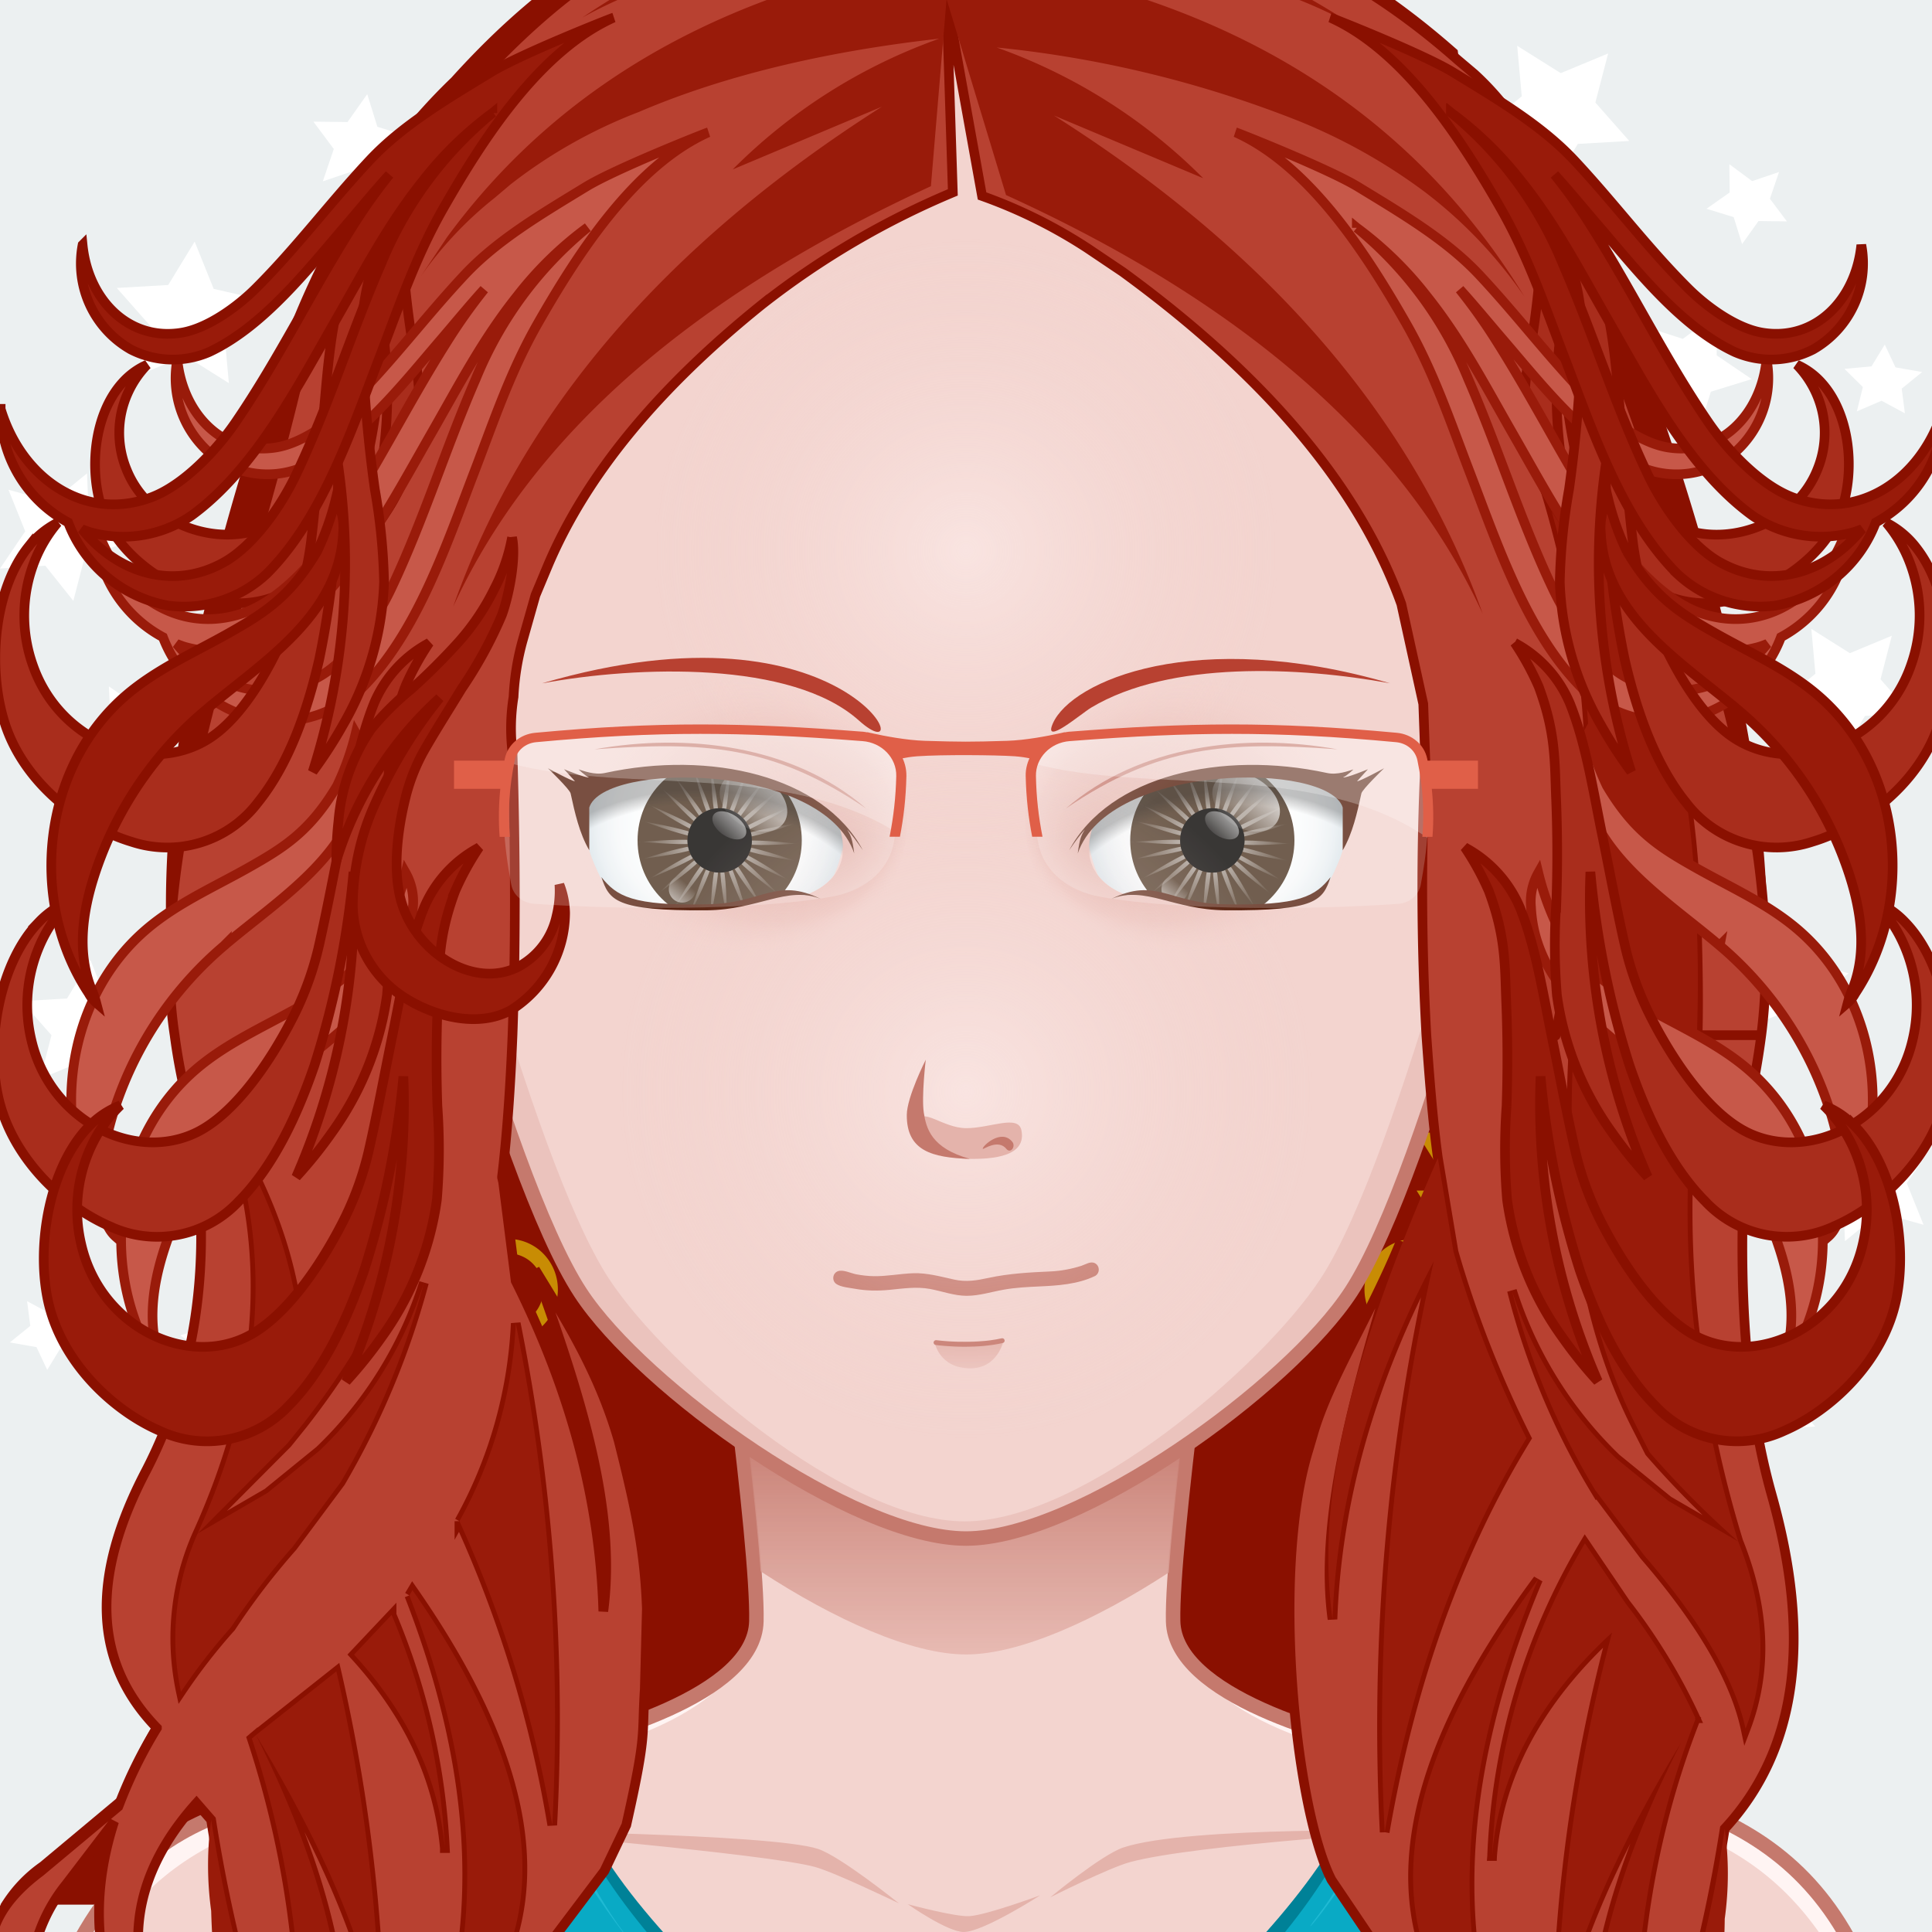 <svg xmlns="http://www.w3.org/2000/svg" version="1.1" width="400px" height="400px" xlink="http://www.w3.org/1999/xlink" viewBox="0 0 200 200" style="overflow:hidden!important;"><defs id="SvgjsDefs1007"><radialGradient id="SvgjsRadialGradient3107" cx="100" cy="113" r="40" gradientUnits="userSpaceOnUse" class="svga-on-canvas-facehighlight-gradient-single-0"><stop id="SvgjsStop3108" stop-opacity="0.5" stop-color="#fff4f3" offset="0" ></stop><stop id="SvgjsStop3109" stop-opacity="0" stop-color="#f3d4cf" offset="0.9" ></stop></radialGradient><radialGradient id="SvgjsRadialGradient3111" cx="100" cy="57" r="36" gradientUnits="userSpaceOnUse" class="svga-on-canvas-facehighlight-gradient-single-1"><stop id="SvgjsStop3112" stop-opacity="0.5" stop-color="#fff4f3" offset="0" ></stop><stop id="SvgjsStop3113" stop-opacity="0" stop-color="#f3d4cf" offset="0.9" ></stop></radialGradient><radialGradient id="SvgjsRadialGradient4128" cx="125.187" cy="86.184" r="12.84" gradientTransform="matrix(-1.059 3.999999e-004 -4.000000e-004 1.059 206.511 -6.126)" gradientUnits="userSpaceOnUse" class="svga-on-canvas-eyesback-gradient-left-0"><stop id="SvgjsStop4129" stop-opacity="1" stop-color="#ffffff" offset="0" ></stop><stop id="SvgjsStop4130" stop-opacity="1" stop-color="#fdfefe" offset="0.544" ></stop><stop id="SvgjsStop4131" stop-opacity="1" stop-color="#f6f8f9" offset="0.74" ></stop><stop id="SvgjsStop4132" stop-opacity="1" stop-color="#eaeff2" offset="0.879" ></stop><stop id="SvgjsStop4133" stop-opacity="1" stop-color="#d9e3e8" offset="0.992" ></stop><stop id="SvgjsStop4134" stop-opacity="1" stop-color="#d8e2e7" offset="1" ></stop></radialGradient><radialGradient id="SvgjsRadialGradient4136" cx="125.187" cy="86.184" r="12.84" gradientTransform="matrix(1.059 4.000000e-004 4.000000e-004 1.059 -6.511 -6.126)" gradientUnits="userSpaceOnUse" class="svga-on-canvas-eyesback-gradient-right-0"><stop id="SvgjsStop4137" stop-opacity="1" stop-color="#ffffff" offset="0" ></stop><stop id="SvgjsStop4138" stop-opacity="1" stop-color="#fdfefe" offset="0.544" ></stop><stop id="SvgjsStop4139" stop-opacity="1" stop-color="#f6f8f9" offset="0.74" ></stop><stop id="SvgjsStop4140" stop-opacity="1" stop-color="#eaeff2" offset="0.879" ></stop><stop id="SvgjsStop4141" stop-opacity="1" stop-color="#d9e3e8" offset="0.992" ></stop><stop id="SvgjsStop4142" stop-opacity="1" stop-color="#d8e2e7" offset="1" ></stop></radialGradient><radialGradient id="SvgjsRadialGradient4144" cx="125.187" cy="86.184" r="12.84" gradientTransform="matrix(-1.059 3.999999e-004 -4.000000e-004 1.059 206.511 -6.126)" gradientUnits="userSpaceOnUse" class="svga-on-canvas-eyesfront-gradient-left-0"><stop id="SvgjsStop4145" stop-opacity="1" stop-color="#ffffff" offset="0" ></stop><stop id="SvgjsStop4146" stop-opacity="1" stop-color="#fdfefe" offset="0.544" ></stop><stop id="SvgjsStop4147" stop-opacity="1" stop-color="#f6f8f9" offset="0.74" ></stop><stop id="SvgjsStop4148" stop-opacity="1" stop-color="#eaeff2" offset="0.879" ></stop><stop id="SvgjsStop4149" stop-opacity="1" stop-color="#d9e3e8" offset="0.992" ></stop><stop id="SvgjsStop4150" stop-opacity="1" stop-color="#d8e2e7" offset="1" ></stop></radialGradient><radialGradient id="SvgjsRadialGradient4154" cx="123.021" cy="84.391" fx="133.604" fy="80.492" r="17.898" gradientTransform="matrix(1 0.021 0.017 -0.8 -47.411 149.329)" gradientUnits="userSpaceOnUse" class="svga-on-canvas-eyesfront-gradient-left-3"><stop id="SvgjsStop4155" stop-opacity="1" stop-color="#e4b3ab" offset="0" ></stop><stop id="SvgjsStop4156" stop-opacity="0.3" stop-color="#e4b3ab" offset="0.7" ></stop><stop id="SvgjsStop4157" stop-opacity="0" stop-color="#f3d4cf" offset="1" ></stop></radialGradient><radialGradient id="SvgjsRadialGradient4159" cx="79.54" cy="83.579" r="23.208" gradientTransform="matrix(1.097 -0.057 0.058 1.084 -20.131 20.888)" gradientUnits="userSpaceOnUse" class="svga-on-canvas-eyesfront-gradient-left-4"><stop id="SvgjsStop4160" stop-opacity="0" stop-color="#000000" offset="0.94" ></stop><stop id="SvgjsStop4161" stop-opacity="0.3" stop-color="#000000" offset="1" ></stop></radialGradient><radialGradient id="SvgjsRadialGradient4165" cx="125.187" cy="86.184" r="12.84" gradientTransform="matrix(1.059 4.000000e-004 4.000000e-004 1.059 -6.511 -6.126)" gradientUnits="userSpaceOnUse" class="svga-on-canvas-eyesfront-gradient-right-0"><stop id="SvgjsStop4166" stop-opacity="1" stop-color="#ffffff" offset="0" ></stop><stop id="SvgjsStop4167" stop-opacity="1" stop-color="#fdfefe" offset="0.544" ></stop><stop id="SvgjsStop4168" stop-opacity="1" stop-color="#f6f8f9" offset="0.74" ></stop><stop id="SvgjsStop4169" stop-opacity="1" stop-color="#eaeff2" offset="0.879" ></stop><stop id="SvgjsStop4170" stop-opacity="1" stop-color="#d9e3e8" offset="0.992" ></stop><stop id="SvgjsStop4171" stop-opacity="1" stop-color="#d8e2e7" offset="1" ></stop></radialGradient><radialGradient id="SvgjsRadialGradient4175" cx="123.021" cy="84.391" fx="133.604" fy="80.492" r="17.898" gradientTransform="matrix(-1 0.021 -0.017 -0.8 247.419 149.329)" gradientUnits="userSpaceOnUse" class="svga-on-canvas-eyesfront-gradient-right-3"><stop id="SvgjsStop4176" stop-opacity="1" stop-color="#e4b3ab" offset="0" ></stop><stop id="SvgjsStop4177" stop-opacity="0.3" stop-color="#e4b3ab" offset="0.7" ></stop><stop id="SvgjsStop4178" stop-opacity="0" stop-color="#f3d4cf" offset="1" ></stop></radialGradient><radialGradient id="SvgjsRadialGradient4180" cx="79.54" cy="83.579" r="23.208" gradientTransform="matrix(-1.097 -0.057 -0.058 1.084 220.131 20.888)" gradientUnits="userSpaceOnUse" class="svga-on-canvas-eyesfront-gradient-right-4"><stop id="SvgjsStop4181" stop-opacity="0" stop-color="#000000" offset="0.94" ></stop><stop id="SvgjsStop4182" stop-opacity="0.3" stop-color="#000000" offset="1" ></stop></radialGradient><radialGradient id="SvgjsRadialGradient4187" cx="-558.588" cy="-490.918" r="84.646" gradientTransform="matrix(0.096 -0.025 0.025 0.096 140.548 120.358)" gradientUnits="userSpaceOnUse" class="svga-on-canvas-eyesiris-gradient-left-1"><stop id="SvgjsStop4188" stop-opacity="0.8" stop-color="#ffffff" offset="0" ></stop><stop id="SvgjsStop4189" stop-opacity="0" stop-color="#ffffff" offset="1" ></stop></radialGradient><radialGradient id="SvgjsRadialGradient4191" cx="-565.337" cy="-492.691" r="84.644" gradientTransform="matrix(0.099 8.856325e-004 -0.001 0.099 130.377 136.353)" gradientUnits="userSpaceOnUse" class="svga-on-canvas-eyesiris-gradient-left-2"><stop id="SvgjsStop4192" stop-opacity="0.8" stop-color="#ffffff" offset="0" ></stop><stop id="SvgjsStop4193" stop-opacity="0" stop-color="#ffffff" offset="1" ></stop></radialGradient><linearGradient id="SvgjsLinearGradient4197" x1="122.283" y1="93.047" x2="123.61" y2="91.466" gradientTransform="matrix(1 0 0 1 -52 0)" gradientUnits="userSpaceOnUse" class="svga-on-canvas-eyesiris-gradient-left-5"><stop id="SvgjsStop4198" stop-opacity="1" stop-color="#ffffff" offset="0" ></stop><stop id="SvgjsStop4199" stop-opacity="0" stop-color="#ffffff" offset="1" ></stop></linearGradient><linearGradient id="SvgjsLinearGradient4201" x1="127" y1="85" x2="125" y2="87" gradientTransform="matrix(1 0 0 1 -50 0)" gradientUnits="userSpaceOnUse" class="svga-on-canvas-eyesiris-gradient-left-6"><stop id="SvgjsStop4202" stop-opacity="1" stop-color="#ffffff" offset="0" ></stop><stop id="SvgjsStop4203" stop-opacity="0" stop-color="#ffffff" offset="1" ></stop></linearGradient><linearGradient id="SvgjsLinearGradient4205" x1="130" y1="81" x2="126" y2="85" gradientTransform="matrix(1 0 0 1 -50 0)" gradientUnits="userSpaceOnUse" class="svga-on-canvas-eyesiris-gradient-left-7"><stop id="SvgjsStop4206" stop-opacity="1" stop-color="#ffffff" offset="0" ></stop><stop id="SvgjsStop4207" stop-opacity="0" stop-color="#ffffff" offset="1" ></stop></linearGradient><radialGradient id="SvgjsRadialGradient4210" cx="-578.76" cy="-490.73" r="84.646" gradientTransform="matrix(0.096 -0.025 0.025 0.096 192.479 119.84)" gradientUnits="userSpaceOnUse" class="svga-on-canvas-eyesiris-gradient-right-1"><stop id="SvgjsStop4211" stop-opacity="0.8" stop-color="#ffffff" offset="0" ></stop><stop id="SvgjsStop4212" stop-opacity="0" stop-color="#ffffff" offset="1" ></stop></radialGradient><radialGradient id="SvgjsRadialGradient4214" cx="-584.778" cy="-487.329" r="84.644" gradientTransform="matrix(0.099 8.856325e-004 -0.001 0.099 182.31 135.839)" gradientUnits="userSpaceOnUse" class="svga-on-canvas-eyesiris-gradient-right-2"><stop id="SvgjsStop4215" stop-opacity="0.8" stop-color="#ffffff" offset="0" ></stop><stop id="SvgjsStop4216" stop-opacity="0" stop-color="#ffffff" offset="1" ></stop></radialGradient><linearGradient id="SvgjsLinearGradient4220" x1="120.284" y1="93.047" x2="121.611" y2="91.467" gradientUnits="userSpaceOnUse" class="svga-on-canvas-eyesiris-gradient-right-5"><stop id="SvgjsStop4221" stop-opacity="1" stop-color="#ffffff" offset="0" ></stop><stop id="SvgjsStop4222" stop-opacity="0" stop-color="#ffffff" offset="1" ></stop></linearGradient><linearGradient id="SvgjsLinearGradient4224" x1="127" y1="85" x2="125" y2="87" gradientUnits="userSpaceOnUse" class="svga-on-canvas-eyesiris-gradient-right-6"><stop id="SvgjsStop4225" stop-opacity="1" stop-color="#ffffff" offset="0" ></stop><stop id="SvgjsStop4226" stop-opacity="0" stop-color="#ffffff" offset="1" ></stop></linearGradient><linearGradient id="SvgjsLinearGradient4228" x1="130" y1="81" x2="126" y2="85" gradientUnits="userSpaceOnUse" class="svga-on-canvas-eyesiris-gradient-right-7"><stop id="SvgjsStop4229" stop-opacity="1" stop-color="#ffffff" offset="0" ></stop><stop id="SvgjsStop4230" stop-opacity="0" stop-color="#ffffff" offset="1" ></stop></linearGradient><linearGradient id="SvgjsLinearGradient4266" x1="100" y1="142" x2="100" y2="139" gradientUnits="userSpaceOnUse" class="svga-on-canvas-mouth-gradient-single-0"><stop id="SvgjsStop4267" stop-opacity="1" stop-color="#ebc3bd" offset="0.1" ></stop><stop id="SvgjsStop4268" stop-opacity="1" stop-color="#e4b3ab" offset="1" ></stop></linearGradient><linearGradient id="SvgjsLinearGradient4289" x1="99.98" y1="171.27" x2="99.98" y2="136.351" gradientUnits="userSpaceOnUse" class="svga-on-canvas-chinshadow-gradient-single-0"><stop id="SvgjsStop4290" stop-opacity="0.8" stop-color="#e4b3ab" offset="0" ></stop><stop id="SvgjsStop4291" stop-opacity="1" stop-color="#c5796d" offset="0.7" ></stop></linearGradient></defs><g id="svga-group-wrapper"><g id="svga-group-backs-single"><path id="SvgjsPath4311" d="M225 225H-25V-25h250V225z" fill="#ecf0f1" stroke-width="none" opacity="1"></path><path id="SvgjsPath4312" d="M30.816 56.624l3.375 1.049 -2.886 2.041 0.045 3.535 -2.833-2.114 -3.347 1.136 1.134-3.348 -2.114-2.833 3.535 0.044 2.041-2.886L30.816 56.624zM40.051 33.259l-1.586 5.428 -5.372 1.771 4.672 3.187L37.79 49.3l4.475-3.458 5.385 1.725 -1.905-5.325 3.303-4.588 -5.653 0.168L40.051 33.259zM9.358 99.38l-2.422 3.986 -4.711 0.273 3.104 3.526 -1.17 4.508 4.344-1.807 3.987 2.514 -0.421-4.643 3.633-2.954 -4.602-1.063L9.358 99.38zM11.271 71.054l0.168 3.531 -2.814 2.14 3.41 0.932 1.166 3.337 1.939-2.955 3.534-0.077 -2.21-2.759 1.019-3.384 -3.306 1.25L11.271 71.054zM5.396 51.958l3.615-2.959 0.182 4.63 3.969 2.479L8.755 57.71 7.592 62.2l-2.905-3.641L0 58.856l2.612-3.853 -1.735-4.307L5.396 51.958zM5.222 135.998l2.556-1.095 -0.621 2.515 1.908 1.88 -2.799 0.256 -1.377 2.256 -1.111-2.357 -2.758-0.484 2.115-1.714 -0.329-2.556L5.222 135.998zM20.532 155.007l2.81 0.867 -2.402 1.688 0.038 2.922 -2.358-1.748 -2.785 0.939 0.943-2.768 -1.76-2.342 2.942 0.037 1.699-2.387L20.532 155.007zM31.034 83.795l4.647 0.739 -3.406 3.215 0.738 4.622 -4.139-2.236 -4.191 2.116 0.849-4.598 -3.329-3.312 4.666-0.606 2.132-4.164L31.034 83.795zM22.119 29.902l5.203 1.198 -4.104 3.329 0.474 5.232 -4.507-2.832 -4.909 2.035 1.322-5.08 -3.509-3.974 5.325-0.307 2.738-4.491L22.119 29.902zM26.758 136.314l4.432-0.083 -2.633 3.463 1.437 4.064 -4.2-1.354L22.251 145l0.04-4.301 -3.627-2.46 4.226-1.304 1.298-4.115L26.758 136.314zM56.458 148.571l4.296-0.914 -1.894 3.861 2.184 3.68 -4.349-0.525 -2.947 3.188 -0.792-4.187 -4.005-1.709 3.86-2.063 0.468-4.242L56.458 148.571zM41.369 162.985l5.203 1.198 -4.104 3.329 0.474 5.232 -4.507-2.832 -4.909 2.035 1.322-5.08 -3.509-3.975 5.325-0.307 2.738-4.491L41.369 162.985zM30.869 110.835l5.203 1.199 -4.104 3.328 0.474 5.232 -4.507-2.832 -4.909 2.035 1.322-5.08 -3.509-3.974 5.325-0.308 2.738-4.49L30.869 110.835zM45.782 133.007l2.81 0.867 -2.402 1.688 0.038 2.922 -2.358-1.748 -2.785 0.939 0.943-2.768 -1.76-2.342 2.942 0.037 1.699-2.387L45.782 133.007zM39.066 13.124l3.375 1.049 -2.886 2.041 0.045 3.535 -2.833-2.114 -3.347 1.136 1.134-3.348 -2.114-2.833 3.535 0.044 2.041-2.886L39.066 13.124zM60.934 3.517L65.4 3.387l-2.609 3.538 1.505 4.106 -4.255-1.331 -3.536 2.667 -0.019-4.36L52.795 5.55l4.244-1.365L58.293 0 60.934 3.517zM65.782 172.007l2.81 0.867 -2.402 1.688 0.038 2.922 -2.358-1.748 -2.785 0.939 0.943-2.768 -1.76-2.342 2.942 0.037 1.699-2.387L65.782 172.007zM49.908 108.489l4.072-0.469 -2.299 3.158 1.465 3.299 -3.91-0.764 -3.165 2.505 -0.116-3.63 -3.422-1.752 3.84-1.479 1.047-3.586L49.908 108.489zM169.184 120.86l-3.376-1.049 2.886-2.041 -0.045-3.535 2.833 2.113 3.347-1.135 -1.134 3.348 2.114 2.832 -3.535-0.045 -2.04 2.887L169.184 120.86zM159.948 144.224l1.587-5.428 5.371-1.771 -4.672-3.187 -0.024-5.655 -4.475 3.458 -5.386-1.725 1.905 5.325 -3.303 4.589 5.652-0.168L159.948 144.224zM190.642 78.103l2.422-3.986 4.712-0.273 -3.104-3.526 1.17-4.508 -4.345 1.807 -3.987-2.514 0.421 4.643 -3.633 2.954 4.602 1.063L190.642 78.103zM188.729 106.43l-0.168-3.531 2.814-2.14 -3.409-0.932L186.8 96.49l-1.939 2.955 -3.534 0.077 2.211 2.759 -1.02 3.384 3.307-1.25L188.729 106.43zM194.604 125.525l-3.615 2.959 -0.182-4.63 -3.969-2.479 4.406-1.602 1.163-4.49 2.905 3.642 4.688-0.298 -2.612 3.853 1.735 4.307L194.604 125.525zM194.778 41.485l-2.556 1.095 0.62-2.515 -1.907-1.88 2.799-0.256 1.377-2.256 1.11 2.357 2.759 0.484 -2.115 1.714 0.329 2.556L194.778 41.485zM179.468 22.477l-2.811-0.867 2.402-1.688L179.022 17l2.358 1.748 2.784-0.939 -0.943 2.768 1.76 2.342 -2.942-0.037 -1.699 2.387L179.468 22.477zM168.966 93.688l-4.647-0.739 3.406-3.215 -0.738-4.622 4.139 2.236 4.191-2.116 -0.85 4.598 3.329 3.312 -4.665 0.606 -2.132 4.164L168.966 93.688zM177.881 147.581l-5.203-1.198 4.104-3.329 -0.474-5.232 4.507 2.832 4.909-2.035 -1.322 5.08 3.509 3.975 -5.325 0.307 -2.737 4.491L177.881 147.581zM173.241 41.169l-4.432 0.083 2.634-3.463 -1.437-4.064 4.2 1.354 3.541-2.595 -0.039 4.301 3.627 2.46 -4.226 1.304 -1.299 4.115L173.241 41.169zM151.968 35.013l-4.296 0.914 1.894-3.861 -2.185-3.68 4.349 0.525 2.947-3.188 0.792 4.187 4.006 1.709 -3.86 2.063 -0.469 4.242L151.968 35.013zM158.631 14.498l-5.203-1.198 4.104-3.329 -0.474-5.232 4.507 2.832 4.909-2.035 -1.322 5.08 3.509 3.975 -5.325 0.307 -2.737 4.491L158.631 14.498zM169.131 66.648l-5.203-1.199 4.104-3.328 -0.474-5.232 4.507 2.832 4.909-2.035 -1.322 5.08 3.509 3.974 -5.325 0.308 -2.737 4.49L169.131 66.648zM131.544 149.7l-2.81-0.867 2.402-1.688 -0.038-2.922 2.358 1.748 2.784-0.939 -0.943 2.768 1.76 2.342 -2.942-0.037 -1.699 2.387L131.544 149.7zM160.934 164.36l-3.376-1.049 2.886-2.041 -0.045-3.535 2.833 2.113 3.347-1.135 -1.134 3.348 2.114 2.832 -3.535-0.045 -2.04 2.887L160.934 164.36zM139.065 173.967l-4.466 0.13 2.609-3.539 -1.505-4.105 4.255 1.33 3.535-2.667 0.019 4.36 3.691 2.457 -4.243 1.365 -1.254 4.186L139.065 173.967zM134.218 5.477l-2.811-0.867 2.402-1.688L133.772 0l2.358 1.748 2.784-0.939 -0.943 2.768 1.76 2.342 -2.942-0.037 -1.699 2.387L134.218 5.477zM151.776 111.519l-4.072 0.469 2.299-3.158 -1.465-3.299 3.91 0.764 3.165-2.505 0.115 3.63 3.423 1.752 -3.84 1.479 -1.048 3.586L151.776 111.519z" fill="#ffffff" stroke-width="none" opacity="1"></path></g><g id="svga-group-humanwrap-move" transform="matrix(1,0,0,1,0,0)"><g id="svga-group-humanwrap" transform="matrix(1,0,0,1,0,0)"><g id="svga-group-hair-back-move" transform="matrix(1,0,0,1,0,0)"><g id="svga-group-hair-back" transform="matrix(1,0,0,1,0,0)"><path id="SvgjsPath4295" d="m146.576,197.168l30.324,0q0.92,-4.272 1.644,-8.866q11.177,-12.072 4.857,-34.574c-2.911,-10.336 -3.776,-23.78 -2.376,-40.334c0.54,-2.287 0.975,-4.757 1.3,-7.226c2.485,-19.3 -2.848,-43.076 -13.106,-71.338c-4.426,-11.8 -10.473,-21.125 -18.139,-28.169l-0.181,-1.465c-17.06,-15.089 -34.988,-19.308 -53.882,-16.567c-19.114,-2.829 -34.844,2.3 -50.283,19.404c-8.1,7.773 -14.363,18.2 -18.679,31.189c-8.532,25.517 -12.891,47.833 -9.975,66.949a61.858,61.858 0 0 0 1.19,6.4c3.021,14.542 1.62,27.44 -4.106,38.6c-5.832,11.068 -5.506,19.939 1.08,26.707a47.352,47.352 0 0 0 -3.886,7.866l-0.109,0.275l-8.1,6.765a14.586,14.586 0 0 0 -4.1,4.384l146.52,0l0.007,0z" fill="#8a1000" stroke-width="none" stroke-miterlimit="10" opacity="1"></path></g></g><g id="svga-group-humanbody-single"><path id="SvgjsPath3114" d="M190.858 199.866c-6.008-10.158-13.474-11.973-19.628-13.936 -6.323-2.016-19.346-3.178-26.449-4.6 -6.86-1.373-23.153-5.789-23.339-13.488 -0.192-8.066 4.291-40.09 4.291-40.09H74.005c0 0 4.487 32.023 4.294 40.09 -0.184 7.699-16.48 12.115-23.341 13.488 -7.104 1.422-20.125 2.584-26.448 4.6 -6.156 1.963-13.624 3.777-19.632 13.936 -3.644 6.16-6.008 16.133-6.008 27.133h194C196.869 215.999 194.509 206.026 190.858 199.866z" fill="#f3d4cf" stroke-width="none" opacity="1" stroke="none"></path><path id="SvgjsPath3115" d="M121.442 167.843c2.495 10.929 18.165 13.698 26.293 15.325 21.909 4.379 33.772 5.134 42.297 19.539 2.903 4.916 5.459 15.864 5.962 24.153 1.835 0.291 0.531-17.432-5.136-26.994 -9.742-16.472-29.089-15.135-46.077-18.535C137.921 179.958 121.628 175.542 121.442 167.843L121.442 167.843zM78.558 167.843c-0.186 7.699-16.479 12.115-23.339 13.488 -16.988 3.4-36.335 2.063-46.077 18.535 -5.667 9.563-6.971 27.285-5.136 26.994 0.503-8.289 3.059-19.237 5.962-24.153 8.524-14.405 20.388-15.16 42.297-19.539C60.393 181.541 76.063 178.771 78.558 167.843L78.558 167.843z" fill="#fff4f3" stroke-width="none" opacity="1" stroke="none"></path><path id="SvgjsPath3116" d="M51.206 189.513c0 0 28.641 0.299 33.473 1.885 2.314 0.758 8.372 5.633 8.372 5.633s-6.556-3.17-8.658-3.758C79.51 191.909 51.206 189.513 51.206 189.513zM99.795 199.999c2.053-0.041 7.887-3.799 7.887-3.799s-5.574 2.059-7.342 2.16c-1.491 0.086-6.366-1.238-6.366-1.238S98.112 200.032 99.795 199.999zM117.008 192.757c6.75-1.818 29.786-3.23 29.786-3.23s-23.791-0.516-30.51 1.725c-2.252 0.752-7.562 5.16-7.562 5.16S114.786 193.354 117.008 192.757z" fill="#e4b3ab" stroke-width="none" opacity="1" stroke="none"></path><path id="SvgjsPath3117" d="M190.858 199.866c-9.741-16.471-29.122-15.142-46.077-18.535 -6.86-1.373-23.153-5.789-23.339-13.488 -0.192-8.066 4.291-40.09 4.291-40.09H74.005c0 0 4.487 32.023 4.294 40.09 -0.184 7.699-16.48 12.115-23.341 13.488 -7.104 1.422-20.125 2.584-26.448 4.6 -6.156 1.963-13.624 3.777-19.632 13.936 -3.644 6.16-6.008 16.133-6.008 27.133h194C196.869 215.999 194.509 206.026 190.858 199.866z" fill="none" stroke="#c5796d" stroke-width="1.5" opacity="1"></path></g><g id="svga-group-chinshadow-single"><path id="SvgjsPath4288" d="M100.021 171.27c5.607-0.009 13.53-3.627 20.967-8.478 0.485-6.84 1.756-17.341 2.758-25.098 -13.972-1.825-33.828-1.785-47.741 0.101 0.995 7.702 2.249 18.065 2.739 24.877C86.278 167.593 94.344 171.279 100.021 171.27z" fill="url(#SvgjsLinearGradient4289)" opacity="1"></path></g><g id="svga-group-clothes-single"><path id="SvgjsPath4305" d="M176.662 239.205c-4.731-0.031-142.126-1.232-153.208-1.823 1.595-10.032 4.924-15.048 10.136-20.336 0.397-10.141-3-24.685-4.583-31.951 1.592-4.057 4.741 0.357 20.731-4.584 4.066-1.013 8.65-7.315 14.947-2.354 -2.199 0.903-4.148 1.319-5.923 1.756 -2.657 14.611 31.716 40.78 40.839 45.67 11.181-5.065 44.953-33.159 41.373-45.645 -0.346-0.158-4.268-1.11-5.551-1.71 2.176-1.919 5.892-2.672 9.589-0.353 4.431 2.771 12.578 5.406 22.848 5.406 1.323 0 2.337 0.34 2.986 1.999 -1.114 5.095-4.727 22.604-4.667 31.635C174.006 224.707 175.121 229.664 176.662 239.205z" fill="#09aac5" stroke-width="none" opacity="1"></path><path id="SvgjsPath4306" d="M150.077 185.14c-3.109 8.592-5.631 11.417-7.907 14.465 -2.618 3.506-3.455 5.129-2.205 2.785C144.613 193.068 145.855 193.511 150.077 185.14zM147.508 213.521c-0.232 1.071-0.375 1.72-0.344 1.593 2.81-9.574 9.184-26.459 9.184-26.459C154.178 195.795 151.241 196.15 147.508 213.521zM55.885 200c14.044 17.188-2.303-2.73-7.432-12.774C50.601 192.177 52.189 195.138 55.885 200zM54.307 216.992c-0.395-1-6.421-22.676-11.549-26.604C45.151 192.344 54.679 217.992 54.307 216.992z" fill="#009cb6" stroke-width="none" opacity="1"></path><path id="SvgjsPath4307" d="M170.847 185.281c-0.14 0.637-0.436 1.843-0.642 2.827 -2.355-0.396-5.961-1.215-5.961-0.373 -0.866 9.101-1.283 8.2-2.025 16.167 0.073-10.926 2.019-11.629-0.219-16.902 -6.053-1.017-11.768-2.581-17.019-4.186 -2.151 8.861-12.232 20.261-8.525 15.445 3.343-4.392 6.313-10.895 7.528-15.751 -0.939-0.29-1.867-0.581-2.774-0.869 -0.021-0.591-0.082-1.165-0.235-1.701 -0.346-0.158-4.268-1.11-5.551-1.71 2.176-1.919 5.892-2.672 9.589-0.353 4.431 2.771 12.578 5.406 22.848 5.406C169.184 183.282 170.197 183.622 170.847 185.281zM29.153 185.281c0.14 0.637 0.436 1.843 0.642 2.827 2.355-0.396 5.895-0.783 5.895-0.783 -0.26 5.06 1.35 7.61 2.092 15.577C37.708 191.977 36.014 192.189 37 187c6.053-1.017 12.768-2.581 18.019-4.186 2.151 8.861 13.232 22.001 9.525 17.186 -3.343-4.392-7.313-12.635-8.528-17.491 0.939-0.29 1.867-0.581 2.774-0.869 0.021-0.591 0.082-1.165 0.235-1.701 0.346-0.158 4.268-1.11 5.551-1.71 -2.176-1.919-5.892-2.672-9.589-0.353 -4.431 2.771-12.578 5.406-22.848 5.406C30.816 183.282 29.803 183.622 29.153 185.281z" fill="#1fbad4" stroke-width="none" opacity="1"></path><path id="SvgjsPath4308" d="M58.769 179.936c0-0.801 0.47-1.651 1.339-1.651 0.476 0 1.025 0.247 1.633 0.733l0.146 0.117 -0.178 0.057c-0.73 0.23-1.982 0.597-2.722 0.813l-0.128 0.038L58.769 179.936zM140.869 179.995c-0.016 0-0.016 0-1.14-0.35l-1.301-0.402 0.162-0.119c0.529-0.385 0.955-0.572 1.3-0.572 0.533 0 0.885 0.433 1.076 1.323l0.026 0.12H140.869z" fill="#008ea6" stroke-width="none" opacity="1"></path><path id="SvgjsPath4309" d="M166.279 216.915c-0.055-8.281 2.988-23.902 4.66-31.67 -1.18-3.017-3.58-1.753-6.03-2.02 -15.956-1.477-19.064-5.281-21.12-6.16 -2.655-1.258-6.253-0.91-8.479 1.13 -0.021 0.01-0.04 0.03-0.061 0.06 1.22 0.625 4.63 1.429 5.63 1.711 3.549 12.378-29.553 40.193-41.23 45.529 -9.231-4.947-43.363-30.894-40.8-45.5 0.113-0.027 2.995-0.729 3.1-0.779 0.039 0 2.487-0.819 2.92-1.03 -0.02-0.01-0.04-0.03-0.05-0.05 -6.392-5.112-11.061 1.27-15.11 2.279 -16.079 4.97-19.171 0.454-20.8 4.7 0.213 1 5.017 20.344 4.61 31.86 -5.072 5.146-8.551 10.14-10.16 20.399 -0.01 0.04-0.02 0.07-0.02 0.101 10.231 0.588 152.439 1.83 153.44 1.83C175.204 229.537 174.033 224.594 166.279 216.915zM138.649 179.205c1.198-0.872 1.907-0.766 2.22 0.69C140.868 179.896 138.65 179.205 138.649 179.205zM58.869 179.936c0-1 0.825-2.429 2.81-0.84C60.919 179.336 59.593 179.724 58.869 179.936zM23.899 237.365c3.735-15.164 12.067-23.607 14.47-23.68 -1.422 0-3.53 1.973-4.53 2.96 0.941-11.17-2.007-22.558-4.63-31.54 1.216-2.388 3.067-1.38 5.53-1.38 22.481 0 21.745-12.367 29.94-5.54 -0.409 0.163-2.524 0.757-2.9 0.88 -3.441-3.277-3.946 2.577-2.91 7.54 5.004 16.15 35.575 39.59 40.71 39.59 15.945-6.354 44.861-31.908 41.59-46.16 0.01-0.02 0-0.04-0.01-0.06 -0.188-1.347-1.059-2.112-2.62-0.811 -0.904-0.285-1.897-0.549-3.09-0.92 5.239-4.381 10.854 1.216 12.77 2.19 4.607 2.536 12.876 3.43 16.681 3.43 2.626 0.086 4.562-1.097 5.739 1.351 -2.909 9.728-5.29 21.217-4.67 31.39 -1.057-1.004-2.635-2.41-4.05-2.76 6.852 2.486 13.144 17.17 14.4 25.26C108.784 236.728 100.525 237.005 23.899 237.365z" fill="#008197" stroke-width="none" opacity="1"></path></g><g id="svga-group-head" transform="matrix(1,0,0,1,0,0)"><g id="svga-group-ears-left-move" transform="matrix(1,0,0,1,0,0)"><g id="svga-group-ears-left" transform="matrix(1,0,0,1,0,0)"><path id="SvgjsPath4275" d="M47.001 83.974c-1.376-2.313-5.638-7.997-9.98-6.603 -2.749 0.882-3.293 3.765-3.735 6.311 -0.588 3.386 0.471 10.083 1.389 12.503 0.881 2.325 3.533 6.816 5.264 8.527 2.13 2.1 4.775 8.793 5.194 9.487 0.66 1.097 1.536 2.745 4.122 2.538 2.853-0.229 4.584-1.742 5.856-1.999C58.253 114.109 50.582 89.995 47.001 83.974z" fill="#f3d4cf" stroke="#c5796d" stroke-width="1.5" opacity="1"></path><path id="SvgjsPath4276" d="M44.197 97.997c-0.132-0.548 0.007-1.47 0.142-2.362 0.124-0.812 0.24-1.579 0.169-2.121 -0.267-2.032-1.773-5.893-2.757-7.985 -1.132-2.407-2.963-5.439-5.262-6.221 -0.95-0.324-1.575 0.063-1.938 0.456 -0.266 0.289-0.325 0.627-0.238 0.667 0.086 0.04 0.285-0.24 0.572-0.504 0.235-0.216 0.579-0.402 1.051-0.363 -0.19 1.011-1.167 6.49-0.744 10.225 0.333 2.938 1.593 5.131 1.79 5.46 0.029 0.346 0.077 0.685 0.148 1.014 0.929 4.287 4.971 9.163 6.378 10.758 0.259 0.295 0.531 0.47 0.598 0.398 0.066-0.072-0.094-0.364-0.353-0.66 -1.388-1.585-5.391-6.442-6.289-10.579 -0.952-4.389 2.318-10.896 3.048-12.272 0.371 0.646 0.687 1.267 0.93 1.785 0.19 0.406 0.402 0.881 0.619 1.395 -0.429 0.718-3.434 5.958-2.338 10.153 0.406 1.546 2.235 3.54 3.447 4.086 0.667 0.301 0.919 0.75 1.209 1.271 0.336 0.604 0.718 1.288 1.828 1.784 0.225 0.102 0.429 0.142 0.61 0.142 0.313 0 0.551-0.126 0.725-0.276 0.018 0.266 0.017 0.604 0.009 0.917 -0.012 0.404 0.042 0.737 0.137 0.745 0.094 0.008 0.196-0.313 0.207-0.717 0.016-0.496 0.013-1.11-0.072-1.403 -0.248-0.865-1.008-1.841-1.813-2.875C45.221 99.896 44.403 98.844 44.197 97.997zM36.95 94.196c-2.177-6.731 0.656-12.54 1.144-13.464 0.85 0.775 1.6 1.811 2.21 2.824C39.86 84.365 37.041 89.669 36.95 94.196zM46.341 104.042c-1.004-0.447-1.339-1.051-1.666-1.633 -0.293-0.527-0.598-1.072-1.369-1.42 -0.168-0.075-0.352-0.191-0.542-0.323 -2.486-5.906 0.272-8.488 0.963-9.017 0.211 0.722 0.369 1.384 0.439 1.915 0.063 0.488-0.052 1.263-0.167 2.012 -0.142 0.929-0.286 1.89-0.137 2.512 0.226 0.926 1.069 2.009 1.884 3.057 0.723 0.929 1.466 1.888 1.721 2.67C47.359 103.972 47.017 104.345 46.341 104.042z" fill="#c5796d" stroke-width="none" opacity="1"></path></g></g><g id="svga-group-ears-right-move" transform="matrix(1,0,0,1,0,0)"><g id="svga-group-ears-right" transform="matrix(1,0,0,1,0,0)"><path id="SvgjsPath4277" d="M152.736 83.974c1.377-2.313 5.639-7.997 9.98-6.603 2.75 0.882 3.293 3.765 3.736 6.311 0.588 3.386-0.471 10.083-1.389 12.503 -0.881 2.325-3.533 6.816-5.266 8.527 -2.129 2.1-4.775 8.793-5.193 9.487 -0.658 1.097-1.535 2.745-4.121 2.538 -2.854-0.229-4.584-1.742-5.857-1.999C141.484 114.109 149.156 89.995 152.736 83.974z" fill="#f3d4cf" stroke="#c5796d" stroke-width="1.5" opacity="1"></path><path id="SvgjsPath4278" d="M153.727 100.913c-0.805 1.033-1.564 2.009-1.813 2.875 -0.086 0.293-0.088 0.907-0.072 1.403 0.012 0.404 0.113 0.725 0.207 0.717s0.148-0.341 0.137-0.745c-0.008-0.313-0.008-0.651 0.01-0.917 0.174 0.15 0.412 0.276 0.725 0.276 0.182 0 0.385-0.04 0.609-0.142 1.109-0.496 1.492-1.18 1.828-1.784 0.289-0.52 0.543-0.969 1.209-1.271 1.213-0.546 3.041-2.54 3.447-4.086 1.096-4.194-1.908-9.435-2.338-10.153 0.217-0.513 0.43-0.988 0.619-1.395 0.244-0.518 0.559-1.139 0.93-1.785 0.73 1.377 4 7.883 3.049 12.272 -0.896 4.137-4.9 8.994-6.289 10.579 -0.258 0.296-0.418 0.588-0.352 0.66 0.066 0.071 0.338-0.104 0.598-0.398 1.406-1.596 5.449-6.471 6.379-10.758 0.07-0.329 0.117-0.668 0.146-1.014 0.197-0.329 1.459-2.523 1.791-5.46 0.422-3.735-0.555-9.214-0.744-10.225 0.473-0.039 0.814 0.146 1.051 0.363 0.287 0.264 0.486 0.544 0.572 0.504s0.027-0.378-0.238-0.667c-0.363-0.393-0.988-0.779-1.938-0.456 -2.299 0.782-4.131 3.814-5.262 6.221 -0.984 2.093-2.49 5.953-2.758 7.985 -0.072 0.542 0.045 1.309 0.17 2.121 0.135 0.892 0.273 1.814 0.141 2.362C155.336 98.844 154.518 99.896 153.727 100.913zM159.434 83.555c0.611-1.013 1.361-2.049 2.211-2.824 0.488 0.925 3.32 6.733 1.145 13.464C162.697 89.669 159.879 84.365 159.434 83.555zM152.27 103.816c0.254-0.782 0.998-1.741 1.721-2.67 0.816-1.048 1.658-2.131 1.885-3.057 0.148-0.622 0.004-1.583-0.137-2.512 -0.115-0.749-0.23-1.524-0.166-2.012 0.068-0.531 0.227-1.193 0.438-1.915 0.691 0.529 3.449 3.111 0.965 9.017 -0.191 0.132-0.375 0.248-0.543 0.323 -0.771 0.348-1.074 0.893-1.369 1.42 -0.326 0.582-0.662 1.186-1.666 1.633C152.721 104.345 152.379 103.972 152.27 103.816z" fill="#c5796d" stroke-width="none" opacity="1"></path></g></g><g id="svga-group-orecchini-left-move" transform="matrix(1,0,0,1,0,0)"><g id="svga-group-orecchini-left" transform="matrix(1,0,0,1,0,0)"><path id="SvgjsPath4283" d="m144.291,137.669l-1.006,-1.026a4.542,4.542 0 0 1 0,-6.332a4.332,4.332 0 0 1 6.209,0l1.006,1.026l1.006,-1.026a4.331,4.331 0 0 1 6.208,0a4.54,4.54 0 0 1 0,6.332l-1.005,1.026l-6.209,6.331l-6.209,-6.331zm3.709,-13.669l5,0l-2.5,4l-2.5,-4zm0,-6l5,0l-2.5,4l-2.5,-4z" fill="none" stroke="#c88c04" stroke-width="1.5" opacity="1"></path></g></g><g id="svga-group-orecchini-right-move" transform="matrix(1,0,0,1,0,0)"><g id="svga-group-orecchini-right" transform="matrix(1,0,0,1,0,0)"><path id="SvgjsPath4284" d="m42.291,137.669l-1.006,-1.026a4.542,4.542 0 0 1 0,-6.332a4.332,4.332 0 0 1 6.209,0l1.006,1.026l1.006,-1.026a4.332,4.332 0 0 1 6.209,0a4.542,4.542 0 0 1 0,6.332l-1.006,1.026l-6.209,6.331l-6.209,-6.331zm3.709,-13.669l5,0l-2.5,4l-2.5,-4zm0,-6l5,0l-2.5,4l-2.5,-4z" fill="none" stroke="#c88c04" stroke-width="1.5" opacity="1"></path></g></g><g id="svga-group-faceshape-wrap" transform="matrix(1,0,0,1,0,0)"><g id="svga-group-faceshape-single"><path id="SvgjsPath4285" d="M158.785 76.762l-0.005 0c-0.012 0.053-10.717 44.373-18.919 56.95 -6.452 9.895-28.166 25.54-39.84 25.558 -11.671 0.02-33.437-15.559-39.918-25.433C51.861 121.285 41.017 77 41.005 76.946h-0.001c-1.298-4.911-1.994-10.066-2.002-15.382C38.949 28.09 66.155 0.919 99.773 0.867c33.621-0.052 60.913 27.033 60.964 60.507C160.746 66.69 160.068 71.846 158.785 76.762z" fill="#f3d4cf" stroke-width="none" opacity="1"></path><path id="SvgjsPath4286" d="M125.766 6.622c19.104 10.248 32.075 30.355 32.039 53.476 -0.009 5.316-0.704 10.471-2.003 15.382h-0.001c-0.012 0.053-10.856 44.339-19.099 56.891 -5.946 9.061-24.555 25.121-36.833 25.121 -12.279 0-30.886-16.061-36.833-25.121 -8.242-12.552-19.086-56.837-19.098-56.891h-0.001c-1.298-4.911-1.994-10.066-2.002-15.382C41.898 36.977 54.87 16.87 73.972 6.622 53.277 16.324 38.963 37.28 39.001 61.564c0.008 5.316 0.704 10.471 2.002 15.382h0.001c0.012 0.053 10.856 44.339 19.098 56.891 4.416 6.728 15.922 16.095 26.5 21.382 -0.529-0.226-1.062-0.466-1.599-0.717 5.408 2.875 10.664 4.763 14.713 4.768 0.049 0 0.103-0.005 0.152-0.005s0.103 0.005 0.152 0.005c4.049-0.005 9.305-1.893 14.714-4.768 -0.538 0.253-1.071 0.491-1.601 0.718 10.577-5.287 22.085-14.655 26.501-21.383 8.242-12.552 19.087-56.837 19.098-56.891h0.002c1.298-4.911 1.994-10.066 2.002-15.382C160.775 37.28 146.462 16.324 125.766 6.622z" fill="#ebc3bd" stroke-width="none" opacity="1"></path><path id="SvgjsPath4287" d="M158.785 76.762l-0.005 0c-0.012 0.053-10.717 44.373-18.919 56.95 -6.452 9.895-28.166 25.54-39.84 25.558 -11.671 0.02-33.437-15.559-39.918-25.433C51.861 121.285 41.017 77 41.005 76.946h-0.001c-1.298-4.911-1.994-10.066-2.002-15.382C38.949 28.09 66.155 0.919 99.773 0.867c33.621-0.052 60.913 27.033 60.964 60.507C160.746 66.69 160.068 71.846 158.785 76.762z" fill="none" stroke="#c5796d" stroke-width="1.5" opacity="1"></path></g></g><g id="svga-group-mouth-single-move" transform="matrix(1,0,0,1,0,0)"><g id="svga-group-mouth-single" transform="matrix(1,0,0,1,0,0)"><path id="SvgjsPath4265" d="M100.457 141.651c-3.24 0-3.697-2.678-3.697-2.678l7.125-0.188C103.884 138.785 103.307 141.651 100.457 141.651z" fill="url(#SvgjsLinearGradient4266)" opacity="1"></path><path id="SvgjsPath4269" d="M99.886 139.415c-1.668 0-2.938-0.171-3.027-0.184 -0.137-0.02-0.232-0.146-0.213-0.282 0.019-0.138 0.147-0.227 0.282-0.214 0.037 0.006 3.7 0.5 6.766-0.195 0.146-0.03 0.27 0.057 0.3 0.189 0.03 0.135-0.055 0.269-0.188 0.299C102.485 139.327 101.082 139.415 99.886 139.415zM100.071 134.142c-1.291 0-2.542-0.477-3.8-0.71 -1.408-0.262-2.812-0.038-4.221 0.096 -1.202 0.114-2.384 0.097-3.574-0.118 -0.566-0.103-1.409-0.165-1.893-0.491 -0.496-0.335-0.404-1.114 0.155-1.324 0.528-0.2 1.35 0.216 1.882 0.317 0.608 0.116 1.225 0.189 1.845 0.198 1.366 0.018 2.719-0.258 4.083-0.306 1.445-0.048 2.835 0.352 4.231 0.658 1.247 0.273 2.325 0.09 3.553-0.174 2.13-0.459 4.259-0.573 6.429-0.67 1.073-0.049 2.167-0.256 3.19-0.583 0.436-0.141 0.953-0.512 1.411-0.261 0.528 0.29 0.503 1.082-0.042 1.337 -1.781 0.837-3.78 0.972-5.715 1.061 -1.235 0.056-2.475 0.117-3.694 0.334C102.64 133.731 101.371 134.142 100.071 134.142z" fill="#c5796d" stroke-width="none" opacity="1"></path></g></g><g id="svga-group-eyes-left-move" transform="matrix(1,0,0,1,0,0)"><g id="svga-group-eyes-left" transform="matrix(1,0,0,1,0,0)"><g id="svga-group-eyesback-left"><path id="SvgjsPath4127" d="M83.271 92.712c-3.293-0.892-4.969 1.202-9.809 1.324 -8.057 0.203-9.938-0.703-11.199-2.996C61.74 90.088 61.24 88.849 61 88.083l-0.1-4.715c1.328-4.488 19.541-4.944 25.9 2.027 0.287 0.757 0.433 1.463 0.465 2.122 -0.19 1.09-0.512 2.136-0.947 3.124C85.611 91.562 84.556 92.262 83.271 92.712z" fill="url(#SvgjsRadialGradient4128)" opacity="1"></path></g><g id="svga-group-eyesiriswrapper-left" transform="matrix(1,0,0,1,-0.5,0)"><g id="svga-group-eyesiriscontrol-left" transform="matrix(1,0,0,1,0,0)"><g id="svga-group-eyesiris-left" transform="matrix(1,0,0,1,0,0)"><path id="SvgjsPath4185" d="M83.5 87c0 4.694-3.806 8.5-8.499 8.5 -4.694 0-8.501-3.806-8.501-8.5l0 0c0-4.694 3.807-8.5 8.501-8.5C79.694 78.499 83.5 82.305 83.5 87L83.5 87z" fill="#4d3623" stroke-width="none" opacity="1"></path><path id="SvgjsPath4186" d="M74.048 78.595c-0.033 0.004-0.066 0.008-0.101 0.012 0.041 0.191 0.081 0.384 0.12 0.575C74.06 78.987 74.055 78.789 74.048 78.595zM74.066 79.18c0.099 2.793 0.262 5.282 0.732 6.183C75.047 84.377 74.625 81.92 74.066 79.18zM74.8 85.365c-0.061 0.236-0.153 0.397-0.294 0.452 -0.142 0.053-0.319-0.008-0.521-0.146 0.058 0.236 0.052 0.422-0.051 0.537 -0.102 0.114-0.285 0.142-0.527 0.11 0.16 0.184 0.242 0.353 0.206 0.5 -0.039 0.148-0.189 0.258-0.415 0.343 0.225 0.088 0.376 0.199 0.411 0.347 0.036 0.148-0.046 0.315-0.205 0.498 0.241-0.029 0.426 0.001 0.525 0.115 0.101 0.114 0.106 0.301 0.05 0.537 0.199-0.137 0.376-0.197 0.518-0.142 0.143 0.053 0.234 0.216 0.291 0.454 0.114-0.215 0.243-0.353 0.396-0.368 0.148-0.02 0.307 0.084 0.466 0.267 0.002-0.244 0.053-0.423 0.181-0.51 0.124-0.086 0.311-0.069 0.537 0.018 -0.11-0.216-0.148-0.398-0.078-0.534 0.071-0.135 0.245-0.207 0.487-0.235 -0.199-0.14-0.321-0.283-0.318-0.436 -0.001-0.153 0.119-0.296 0.321-0.434 -0.241-0.03-0.412-0.103-0.484-0.237 -0.07-0.135-0.031-0.319 0.081-0.535 -0.229 0.085-0.413 0.102-0.538 0.016 -0.126-0.086-0.177-0.267-0.178-0.51 -0.158 0.182-0.316 0.282-0.468 0.262C75.041 85.714 74.911 85.58 74.8 85.365zM75.66 85.471c0.679-0.758 1.446-3.13 2.224-5.813C76.674 82.174 75.662 84.453 75.66 85.471zM77.883 79.657c0.085-0.172 0.172-0.348 0.253-0.524 -0.03-0.011-0.06-0.024-0.09-0.037C77.992 79.284 77.938 79.472 77.883 79.657zM76.377 85.965c0.953-0.357 2.736-2.101 4.671-4.115C78.808 83.517 76.851 85.065 76.377 85.965zM81.048 81.851c0.142-0.106 0.287-0.213 0.433-0.318 -0.021-0.025-0.043-0.047-0.06-0.07C81.297 81.59 81.174 81.722 81.048 81.851zM76.777 86.738c1.01 0.125 3.399-0.591 6.052-1.475C80.068 85.698 77.617 86.159 76.777 86.738zM82.829 85.263c0.156-0.022 0.318-0.048 0.478-0.073 -0.007-0.026-0.013-0.054-0.02-0.081C83.135 85.16 82.979 85.212 82.829 85.263zM76.775 87.606c0.836 0.583 3.284 1.057 6.038 1.505C80.171 88.214 77.786 87.484 76.775 87.606zM82.813 89.111c0.135 0.047 0.271 0.095 0.404 0.138 0.007-0.024 0.013-0.047 0.018-0.071C83.098 89.158 82.954 89.135 82.813 89.111zM76.367 88.375c0.471 0.902 2.42 2.462 4.649 4.142C79.092 90.492 77.32 88.737 76.367 88.375zM81.018 92.514c0.083 0.087 0.17 0.179 0.253 0.268 0.014-0.017 0.027-0.031 0.043-0.046C81.215 92.662 81.113 92.587 81.018 92.514zM75.652 88.867c-0.004 1.019 0.995 3.302 2.191 5.827C77.079 92.006 76.327 89.628 75.652 88.867zM77.844 94.694c0.03 0.106 0.062 0.215 0.09 0.324 0.021-0.008 0.036-0.015 0.055-0.02C77.941 94.896 77.892 94.793 77.844 94.694zM74.788 88.968c-0.476 0.902-0.653 3.386-0.768 6.178C74.594 92.413 75.031 89.958 74.788 88.968zM74.021 95.146c-0.023 0.106-0.044 0.214-0.066 0.323 0.02 0.004 0.035 0.005 0.055 0.007C74.013 95.368 74.018 95.254 74.021 95.146zM73.979 88.657c-0.844 0.576-2.154 2.697-3.553 5.114C72.204 91.617 73.733 89.645 73.979 88.657zM70.427 93.771c-0.074 0.09-0.152 0.185-0.229 0.274 0.018 0.012 0.034 0.02 0.053 0.034C70.309 93.976 70.369 93.873 70.427 93.771zM73.405 88.006c-1.015 0.119-3.16 1.385-5.522 2.875C70.46 89.801 72.726 88.768 73.405 88.006zM67.883 90.884c-0.122 0.051-0.247 0.102-0.372 0.156 0.009 0.019 0.021 0.038 0.033 0.057C67.658 91.027 67.771 90.954 67.883 90.884zM73.198 87.161c-0.951-0.365-3.441-0.238-6.227-0.016C69.755 87.383 72.244 87.521 73.198 87.161zM66.972 87.145c-0.151-0.014-0.308-0.028-0.457-0.041 -0.001 0.027-0.003 0.053-0.001 0.08C66.669 87.169 66.822 87.156 66.972 87.145zM73.407 86.318c-0.67-0.763-2.932-1.809-5.499-2.905C70.259 84.915 72.397 86.196 73.407 86.318zM67.908 83.413c-0.147-0.095-0.297-0.189-0.446-0.285 -0.013 0.026-0.026 0.053-0.041 0.078C67.585 83.276 67.75 83.344 67.908 83.413zM73.985 85.67c-0.239-0.989-1.758-2.967-3.521-5.132C71.849 82.963 73.147 85.09 73.985 85.67zM70.465 80.538c-0.095-0.163-0.188-0.329-0.281-0.494 -0.026 0.018-0.055 0.037-0.079 0.054C70.224 80.245 70.348 80.393 70.465 80.538z" fill="url(#SvgjsRadialGradient4187)" opacity="1"></path><path id="SvgjsPath4190" d="M76.255 78.622c-0.034-0.004-0.066-0.01-0.1-0.014 -0.011 0.196-0.022 0.393-0.034 0.586C76.164 79.004 76.211 78.812 76.255 78.622zM76.12 79.193c-0.627 2.724-1.114 5.17-0.892 6.162C75.724 84.467 75.95 81.984 76.12 79.193zM75.229 85.356c-0.119 0.212-0.25 0.344-0.401 0.36 -0.15 0.014-0.306-0.091-0.464-0.276 -0.006 0.243-0.06 0.421-0.188 0.505 -0.128 0.083-0.313 0.063-0.539-0.03 0.107 0.219 0.143 0.403 0.069 0.536 -0.075 0.133-0.249 0.201-0.489 0.224 0.194 0.144 0.312 0.289 0.308 0.441 -0.003 0.152-0.126 0.292-0.327 0.428 0.24 0.034 0.41 0.111 0.478 0.247 0.067 0.136 0.025 0.318-0.091 0.532 0.229-0.081 0.414-0.093 0.537-0.003 0.123 0.088 0.17 0.27 0.164 0.514 0.166-0.177 0.325-0.278 0.478-0.253 0.148 0.02 0.274 0.16 0.382 0.379 0.064-0.236 0.16-0.396 0.306-0.447 0.143-0.051 0.318 0.014 0.515 0.157 -0.051-0.237-0.041-0.423 0.063-0.536s0.29-0.136 0.532-0.102c-0.157-0.187-0.238-0.356-0.195-0.504 0.039-0.148 0.192-0.255 0.423-0.336 -0.226-0.091-0.372-0.206-0.407-0.354 -0.032-0.149 0.053-0.316 0.218-0.495 -0.243 0.023-0.427-0.009-0.524-0.125 -0.099-0.115-0.102-0.303-0.039-0.538 -0.201 0.134-0.38 0.19-0.521 0.132C75.37 85.756 75.281 85.593 75.229 85.356zM76.033 85.683c0.852-0.558 2.206-2.65 3.652-5.04C77.865 82.76 76.298 84.699 76.033 85.683zM79.685 80.641c0.126-0.145 0.255-0.292 0.38-0.44 -0.027-0.019-0.052-0.04-0.078-0.06C79.886 80.31 79.785 80.477 79.685 80.641zM76.597 86.345c1.013-0.099 3.187-1.322 5.577-2.767C79.578 84.609 77.287 85.598 76.597 86.345zM82.173 83.579c0.165-0.065 0.333-0.131 0.501-0.195 -0.014-0.029-0.029-0.056-0.04-0.083C82.481 83.392 82.328 83.487 82.173 83.579zM76.783 87.194c0.943 0.382 3.437 0.309 6.227 0.142C80.231 87.042 77.745 86.853 76.783 87.194zM83.01 87.336c0.158 0.019 0.32 0.036 0.48 0.053 0.001-0.027 0.002-0.055 0.003-0.083C83.332 87.316 83.168 87.326 83.01 87.336zM76.558 88.033c0.655 0.78 2.898 1.871 5.442 3.017C79.679 89.499 77.565 88.177 76.558 88.033zM82 91.049c0.117 0.08 0.236 0.161 0.354 0.238 0.013-0.021 0.024-0.042 0.035-0.063C82.262 91.168 82.129 91.109 82 91.049zM75.964 88.67c0.221 0.993 1.699 3.004 3.419 5.205C78.048 91.419 76.791 89.266 75.964 88.67zM79.384 93.872c0.059 0.106 0.117 0.217 0.176 0.325 0.018-0.013 0.034-0.023 0.053-0.034C79.536 94.065 79.458 93.967 79.384 93.872zM75.146 88.96c-0.267 0.982 0.107 3.447 0.608 6.195C75.711 92.361 75.601 89.87 75.146 88.96zM75.754 95.155c0.002 0.11 0.004 0.224 0.004 0.337 0.021-0.003 0.038-0.005 0.058-0.005C75.796 95.376 75.775 95.264 75.754 95.155zM74.285 88.834c-0.693 0.748-1.508 3.102-2.341 5.769C73.205 92.11 74.265 89.853 74.285 88.834zM71.944 94.603c-0.05 0.096-0.099 0.195-0.147 0.295 0.017 0.008 0.032 0.013 0.051 0.021C71.879 94.815 71.913 94.707 71.944 94.603zM73.584 88.324c-0.964 0.338-2.779 2.048-4.756 4.021C71.104 90.724 73.091 89.215 73.584 88.324zM68.828 92.345c-0.095 0.067-0.194 0.138-0.29 0.206 0.014 0.016 0.027 0.028 0.041 0.045C68.661 92.511 68.746 92.428 68.828 92.345zM73.197 87.546c-1.01-0.148-3.409 0.521-6.078 1.349C69.889 88.518 72.345 88.106 73.197 87.546zM67.119 88.897c-0.131 0.018-0.265 0.034-0.4 0.054 0.005 0.021 0.011 0.042 0.018 0.063C66.865 88.977 66.993 88.936 67.119 88.897zM73.217 86.677c-0.824-0.599-3.263-1.121-6.01-1.627C69.833 86 72.202 86.777 73.217 86.677zM67.207 85.05c-0.143-0.052-0.29-0.106-0.432-0.158 -0.008 0.026-0.016 0.051-0.021 0.077C66.907 84.995 67.06 85.022 67.207 85.05zM73.637 85.917c-0.45-0.911-2.363-2.506-4.561-4.23C70.959 83.747 72.693 85.538 73.637 85.917zM69.076 81.688c-0.118-0.13-0.236-0.26-0.355-0.391 -0.021 0.022-0.041 0.044-0.061 0.065C68.8 81.471 68.941 81.58 69.076 81.688zM74.363 85.44c0.024-1.017-0.93-3.321-2.073-5.868C72.999 82.273 73.704 84.663 74.363 85.44zM72.29 79.572c-0.049-0.182-0.096-0.366-0.144-0.55 -0.029 0.01-0.062 0.021-0.09 0.032C72.134 79.227 72.214 79.401 72.29 79.572z" fill="url(#SvgjsRadialGradient4191)" opacity="1"></path><path id="SvgjsPath4194" d="M78.334 87c0 1.842-1.492 3.333-3.333 3.333S71.666 88.841 71.666 87c0-1.841 1.494-3.334 3.335-3.334C76.844 83.666 78.334 85.159 78.334 87z" fill="#4d3623" stroke-width="none" opacity="1"></path><path id="SvgjsPath4195" d="M78.334 87c0 1.842-1.492 3.333-3.333 3.333S71.666 88.841 71.666 87c0-1.841 1.494-3.334 3.335-3.334C76.844 83.666 78.334 85.159 78.334 87z" fill="#000000" stroke-width="none" opacity="0.9"></path><path id="SvgjsPath4196" d="M70.35 90.893c0.636-0.427 1.5-0.255 1.927 0.38 0.427 0.637 0.258 1.5-0.379 1.927 -0.638 0.429-1.5 0.258-1.927-0.378C69.544 92.185 69.713 91.32 70.35 90.893L70.35 90.893z" fill="url(#SvgjsLinearGradient4197)" opacity="0.5"></path><path id="SvgjsPath4200" d="M77.635 86.536c-0.356 0.53-1.373 0.468-2.275-0.136 -0.903-0.605-1.346-1.526-0.991-2.055l0.001-0.001c0.354-0.53 1.372-0.469 2.274 0.137 0.903 0.604 1.346 1.524 0.992 2.054C77.635 86.536 77.635 86.536 77.635 86.536z" fill="url(#SvgjsLinearGradient4201)" opacity="0.5"></path><path id="SvgjsPath4204" d="M81.682 85.121c-0.806 1.237-2.884 1.31-4.641 0.166 -1.756-1.145-2.527-3.075-1.722-4.311 0.806-1.235 2.884-1.31 4.641-0.166C81.715 81.956 82.485 83.887 81.682 85.121L81.682 85.121z" fill="url(#SvgjsLinearGradient4205)" opacity="0.75"></path></g></g></g><g id="svga-group-eyesfront-left"><path id="SvgjsPath4152" d="M55.5 87c0 13.808 8.283 24.999 18.5 24.999S92.5 100.808 92.5 87c0-13.809-8.283-25.001-18.5-25.001S55.5 73.191 55.5 87zM61 88.083l-0.1-4.715c1.328-4.488 19.541-4.944 25.9 2.027 1.396 3.674-0.409 6.224-3.529 7.317 -3.293-0.892-4.969 1.202-9.809 1.324 -8.057 0.203-9.938-0.703-11.199-2.996C61.74 90.088 61.24 88.849 61 88.083z" fill="#f3d4cf" stroke-width="none" opacity="1"></path><path id="SvgjsPath4153" d="M59.898 85.083c0.023 8.56 7.646 15.459 17.038 15.416 9.389-0.049 16.985-7.022 16.961-15.583 -0.023-8.562-7.647-15.463-17.04-15.417C67.465 69.549 59.874 76.522 59.898 85.083zM61 88.083l-0.1-4.715c1.328-4.488 19.541-4.944 25.9 2.027 1.396 3.674-0.409 6.224-3.529 7.317 -3.293-0.892-4.969 1.202-9.809 1.324 -8.057 0.203-9.938-0.703-11.199-2.996C61.74 90.088 61.24 88.849 61 88.083z" fill="url(#SvgjsRadialGradient4154)" opacity="1"></path><path id="SvgjsPath4158" d="M62.264 91.041C61.74 90.088 61.24 88.849 61 88.083l-0.1-4.715c1.328-4.488 19.541-4.944 25.9 2.027 1.396 3.674-0.409 6.224-3.529 7.317 -3.293-0.892-4.969 1.202-9.809 1.324C65.406 94.239 63.524 93.333 62.264 91.041z" fill="url(#SvgjsRadialGradient4159)" opacity="1"></path><path id="SvgjsPath4162" d="M89.665 83.698c-9.617-6.546-16.701-6.963-28.117-6.129C71.077 75.863 82.052 77.099 89.665 83.698z" fill="#c5796d" stroke-width="none" opacity="1"></path><path id="SvgjsPath4163" d="M87.697 85.861c0.371 0.625 0.543 0.968 0.733 2.484C85.19 78.896 62.487 78.841 61 83.593v4.427c-1.021-1.75-1.494-3.878-1.931-5.889 -0.093-0.428-2.348-2.602-2.348-2.602s2.435 1.326 2.798 1.349c-0.182-0.216-1.127-1.248-1.127-1.248s2.251 0.931 2.576 0.843c-0.436-0.186-1.071-0.823-1.071-0.823 0.483 0.141 1.646 0.604 2.723 0.369 10.863-2.365 22.558 0.247 26.703 8C88.648 87.037 88.225 86.47 87.697 85.861zM84.943 93.048c-4.625-2.25-5.94 0.428-11.563 0.563 -8.004 0.191-9.567-0.871-11.125-2.813 0.813 2.375 1.375 3.504 10.875 3.438C78.506 94.198 81.443 91.673 84.943 93.048z" fill="#582311" stroke-width="none" opacity="1"></path></g></g></g><g id="svga-group-eyes-right-move" transform="matrix(1,0,0,1,0,0)"><g id="svga-group-eyes-right" transform="matrix(1,0,0,1,0,0)"><g id="svga-group-eyesback-right"><path id="SvgjsPath4135" d="M116.729 92.712c3.293-0.892 4.969 1.202 9.809 1.324 8.057 0.203 9.938-0.703 11.199-2.996 0.523-0.952 1.023-2.191 1.264-2.958l0.1-4.715c-1.328-4.488-19.541-4.944-25.9 2.027 -0.287 0.757-0.433 1.463-0.465 2.122 0.19 1.09 0.512 2.136 0.947 3.124C114.389 91.562 115.444 92.262 116.729 92.712z" fill="url(#SvgjsRadialGradient4136)" opacity="1"></path></g><g id="svga-group-eyesiriswrapper-right" transform="matrix(1,0,0,1,0.5,0)"><g id="svga-group-eyesiriscontrol-right" transform="matrix(1,0,0,1,0,0)"><g id="svga-group-eyesiris-right" transform="matrix(1,0,0,1,0,0)"><path id="SvgjsPath4208" d="M133.5 87c0 4.694-3.806 8.5-8.499 8.5 -4.694 0-8.501-3.806-8.501-8.5l0 0c0-4.694 3.807-8.5 8.501-8.5C129.694 78.499 133.5 82.305 133.5 87L133.5 87z" fill="#4d3623" stroke-width="none" opacity="1"></path><path id="SvgjsPath4209" d="M124.048 78.595c-0.033 0.004-0.066 0.008-0.101 0.012 0.041 0.191 0.081 0.384 0.12 0.575C124.06 78.987 124.055 78.789 124.048 78.595zM124.066 79.18c0.099 2.793 0.262 5.282 0.732 6.183C125.047 84.377 124.625 81.92 124.066 79.18zM124.8 85.365c-0.061 0.236-0.153 0.397-0.294 0.452 -0.142 0.053-0.319-0.008-0.521-0.146 0.058 0.236 0.052 0.422-0.051 0.537 -0.102 0.114-0.285 0.142-0.527 0.11 0.16 0.184 0.242 0.353 0.206 0.5 -0.039 0.148-0.189 0.258-0.415 0.343 0.225 0.088 0.376 0.199 0.411 0.347 0.036 0.148-0.046 0.315-0.205 0.498 0.241-0.029 0.426 0.001 0.525 0.115 0.101 0.114 0.106 0.301 0.05 0.537 0.199-0.137 0.376-0.197 0.518-0.142 0.143 0.053 0.234 0.216 0.291 0.454 0.114-0.215 0.243-0.353 0.396-0.368 0.148-0.02 0.307 0.084 0.466 0.267 0.002-0.244 0.053-0.423 0.181-0.51 0.124-0.086 0.311-0.069 0.537 0.018 -0.11-0.216-0.148-0.398-0.078-0.534 0.071-0.135 0.245-0.207 0.487-0.235 -0.199-0.14-0.321-0.283-0.318-0.436 -0.001-0.153 0.119-0.296 0.321-0.434 -0.241-0.03-0.412-0.103-0.484-0.237 -0.07-0.135-0.031-0.319 0.081-0.535 -0.229 0.085-0.413 0.102-0.538 0.016 -0.126-0.086-0.177-0.267-0.178-0.51 -0.158 0.182-0.316 0.282-0.468 0.262C125.041 85.714 124.911 85.58 124.8 85.365zM125.66 85.471c0.679-0.758 1.446-3.13 2.224-5.813C126.674 82.174 125.662 84.453 125.66 85.471zM127.883 79.657c0.085-0.172 0.172-0.348 0.253-0.524 -0.03-0.011-0.06-0.024-0.09-0.037C127.992 79.284 127.938 79.472 127.883 79.657zM126.377 85.965c0.953-0.357 2.736-2.101 4.671-4.115C128.808 83.517 126.851 85.065 126.377 85.965zM131.048 81.851c0.142-0.106 0.287-0.213 0.433-0.318 -0.021-0.025-0.043-0.047-0.06-0.07C131.297 81.59 131.174 81.722 131.048 81.851zM126.777 86.738c1.01 0.125 3.399-0.591 6.052-1.475C130.068 85.698 127.617 86.159 126.777 86.738zM132.829 85.263c0.156-0.022 0.318-0.048 0.478-0.073 -0.007-0.026-0.013-0.054-0.02-0.081C133.135 85.16 132.979 85.212 132.829 85.263zM126.775 87.606c0.836 0.583 3.284 1.057 6.038 1.505C130.171 88.214 127.786 87.484 126.775 87.606zM132.813 89.111c0.135 0.047 0.271 0.095 0.404 0.138 0.007-0.024 0.013-0.047 0.018-0.071C133.098 89.158 132.954 89.135 132.813 89.111zM126.367 88.375c0.471 0.902 2.42 2.462 4.649 4.142C129.092 90.492 127.32 88.737 126.367 88.375zM131.018 92.514c0.083 0.087 0.17 0.179 0.253 0.268 0.014-0.017 0.027-0.031 0.043-0.046C131.215 92.662 131.113 92.587 131.018 92.514zM125.652 88.867c-0.004 1.019 0.995 3.302 2.191 5.827C127.079 92.006 126.327 89.628 125.652 88.867zM127.844 94.694c0.03 0.106 0.062 0.215 0.09 0.324 0.021-0.008 0.036-0.015 0.055-0.02C127.941 94.896 127.892 94.793 127.844 94.694zM124.788 88.968c-0.476 0.902-0.653 3.386-0.768 6.178C124.594 92.413 125.031 89.958 124.788 88.968zM124.021 95.146c-0.023 0.106-0.044 0.214-0.066 0.323 0.02 0.004 0.035 0.005 0.055 0.007C124.013 95.368 124.018 95.254 124.021 95.146zM123.979 88.657c-0.844 0.576-2.154 2.697-3.553 5.114C122.204 91.617 123.733 89.645 123.979 88.657zM120.427 93.771c-0.074 0.09-0.152 0.185-0.229 0.274 0.018 0.012 0.034 0.02 0.053 0.034C120.309 93.976 120.369 93.873 120.427 93.771zM123.405 88.006c-1.015 0.119-3.16 1.385-5.522 2.875C120.46 89.801 122.726 88.768 123.405 88.006zM117.883 90.884c-0.122 0.051-0.247 0.102-0.372 0.156 0.009 0.019 0.021 0.038 0.033 0.057C117.658 91.027 117.771 90.954 117.883 90.884zM123.198 87.161c-0.951-0.365-3.441-0.238-6.227-0.016C119.755 87.383 122.244 87.521 123.198 87.161zM116.972 87.145c-0.151-0.014-0.308-0.028-0.457-0.041 -0.001 0.027-0.003 0.053-0.001 0.08C116.669 87.169 116.822 87.156 116.972 87.145zM123.407 86.318c-0.67-0.763-2.932-1.809-5.499-2.905C120.259 84.915 122.397 86.196 123.407 86.318zM117.908 83.413c-0.147-0.095-0.297-0.189-0.446-0.285 -0.013 0.026-0.026 0.053-0.041 0.078C117.585 83.276 117.75 83.344 117.908 83.413zM123.985 85.67c-0.239-0.989-1.758-2.967-3.521-5.132C121.849 82.963 123.147 85.09 123.985 85.67zM120.465 80.538c-0.095-0.163-0.188-0.329-0.281-0.494 -0.026 0.018-0.055 0.037-0.079 0.054C120.224 80.245 120.348 80.393 120.465 80.538z" fill="url(#SvgjsRadialGradient4210)" opacity="1"></path><path id="SvgjsPath4213" d="M126.255 78.622c-0.034-0.004-0.066-0.01-0.1-0.014 -0.011 0.196-0.022 0.393-0.034 0.586C126.164 79.004 126.211 78.812 126.255 78.622zM126.12 79.193c-0.627 2.724-1.114 5.17-0.892 6.162C125.724 84.467 125.95 81.984 126.12 79.193zM125.229 85.356c-0.119 0.212-0.25 0.344-0.401 0.36 -0.15 0.014-0.306-0.091-0.464-0.276 -0.006 0.243-0.06 0.421-0.188 0.505 -0.128 0.083-0.313 0.063-0.539-0.03 0.107 0.219 0.143 0.403 0.069 0.536 -0.075 0.133-0.249 0.201-0.489 0.224 0.194 0.144 0.312 0.289 0.308 0.441 -0.003 0.152-0.126 0.292-0.327 0.428 0.24 0.034 0.41 0.111 0.478 0.247 0.067 0.136 0.025 0.318-0.091 0.532 0.229-0.081 0.414-0.093 0.537-0.003 0.123 0.088 0.17 0.27 0.164 0.514 0.166-0.177 0.325-0.278 0.478-0.253 0.148 0.02 0.274 0.16 0.382 0.379 0.064-0.236 0.16-0.396 0.306-0.447 0.143-0.051 0.318 0.014 0.515 0.157 -0.051-0.237-0.041-0.423 0.063-0.536s0.29-0.136 0.532-0.102c-0.157-0.187-0.238-0.356-0.195-0.504 0.039-0.148 0.192-0.255 0.423-0.336 -0.226-0.091-0.372-0.206-0.407-0.354 -0.032-0.149 0.053-0.316 0.218-0.495 -0.243 0.023-0.427-0.009-0.524-0.125 -0.099-0.115-0.102-0.303-0.039-0.538 -0.201 0.134-0.38 0.19-0.521 0.132C125.37 85.756 125.281 85.593 125.229 85.356zM126.033 85.683c0.852-0.558 2.206-2.65 3.652-5.04C127.865 82.76 126.298 84.699 126.033 85.683zM129.685 80.641c0.126-0.145 0.255-0.292 0.38-0.44 -0.027-0.019-0.052-0.04-0.078-0.06C129.886 80.31 129.785 80.477 129.685 80.641zM126.597 86.345c1.013-0.099 3.187-1.322 5.577-2.767C129.578 84.609 127.287 85.598 126.597 86.345zM132.173 83.579c0.165-0.065 0.333-0.131 0.501-0.195 -0.014-0.029-0.029-0.056-0.04-0.083C132.481 83.392 132.328 83.487 132.173 83.579zM126.783 87.194c0.943 0.382 3.437 0.309 6.227 0.142C130.231 87.042 127.745 86.853 126.783 87.194zM133.01 87.336c0.158 0.019 0.32 0.036 0.48 0.053 0.001-0.027 0.002-0.055 0.003-0.083C133.332 87.316 133.168 87.326 133.01 87.336zM126.558 88.033c0.655 0.78 2.898 1.871 5.442 3.017C129.679 89.499 127.565 88.177 126.558 88.033zM132 91.049c0.117 0.08 0.236 0.161 0.354 0.238 0.013-0.021 0.024-0.042 0.035-0.063C132.262 91.168 132.129 91.109 132 91.049zM125.964 88.67c0.221 0.993 1.699 3.004 3.419 5.205C128.048 91.419 126.791 89.266 125.964 88.67zM129.384 93.872c0.059 0.106 0.117 0.217 0.176 0.325 0.018-0.013 0.034-0.023 0.053-0.034C129.536 94.065 129.458 93.967 129.384 93.872zM125.146 88.96c-0.267 0.982 0.107 3.447 0.608 6.195C125.711 92.361 125.601 89.87 125.146 88.96zM125.754 95.155c0.002 0.11 0.004 0.224 0.004 0.337 0.021-0.003 0.038-0.005 0.058-0.005C125.796 95.376 125.775 95.264 125.754 95.155zM124.285 88.834c-0.693 0.748-1.508 3.102-2.341 5.769C123.205 92.11 124.265 89.853 124.285 88.834zM121.944 94.603c-0.05 0.096-0.099 0.195-0.147 0.295 0.017 0.008 0.032 0.013 0.051 0.021C121.879 94.815 121.913 94.707 121.944 94.603zM123.584 88.324c-0.964 0.338-2.779 2.048-4.756 4.021C121.104 90.724 123.091 89.215 123.584 88.324zM118.828 92.345c-0.095 0.067-0.194 0.138-0.29 0.206 0.014 0.016 0.027 0.028 0.041 0.045C118.661 92.511 118.746 92.428 118.828 92.345zM123.197 87.546c-1.01-0.148-3.409 0.521-6.078 1.349C119.889 88.518 122.345 88.106 123.197 87.546zM117.119 88.897c-0.131 0.018-0.265 0.034-0.4 0.054 0.005 0.021 0.011 0.042 0.018 0.063C116.865 88.977 116.993 88.936 117.119 88.897zM123.217 86.677c-0.824-0.599-3.263-1.121-6.01-1.627C119.833 86 122.202 86.777 123.217 86.677zM117.207 85.05c-0.143-0.052-0.29-0.106-0.432-0.158 -0.008 0.026-0.016 0.051-0.021 0.077C116.907 84.995 117.06 85.022 117.207 85.05zM123.637 85.917c-0.45-0.911-2.363-2.506-4.561-4.23C120.959 83.747 122.693 85.538 123.637 85.917zM119.076 81.688c-0.118-0.13-0.236-0.26-0.355-0.391 -0.021 0.022-0.041 0.044-0.061 0.065C118.8 81.471 118.941 81.58 119.076 81.688zM124.363 85.44c0.024-1.017-0.93-3.321-2.073-5.868C122.999 82.273 123.704 84.663 124.363 85.44zM122.29 79.572c-0.049-0.182-0.096-0.366-0.144-0.55 -0.029 0.01-0.062 0.021-0.09 0.032C122.134 79.227 122.214 79.401 122.29 79.572z" fill="url(#SvgjsRadialGradient4214)" opacity="1"></path><path id="SvgjsPath4217" d="M128.334 87c0 1.842-1.492 3.333-3.333 3.333s-3.335-1.492-3.335-3.333c0-1.841 1.494-3.334 3.335-3.334C126.844 83.666 128.334 85.159 128.334 87z" fill="#4d3623" stroke-width="none" opacity="1"></path><path id="SvgjsPath4218" d="M128.334 87c0 1.842-1.492 3.333-3.333 3.333s-3.335-1.492-3.335-3.333c0-1.841 1.494-3.334 3.335-3.334C126.844 83.666 128.334 85.159 128.334 87z" fill="#000000" stroke-width="none" opacity="0.9"></path><path id="SvgjsPath4219" d="M120.35 90.893c0.636-0.427 1.5-0.255 1.927 0.38 0.427 0.637 0.258 1.5-0.379 1.927 -0.638 0.429-1.5 0.258-1.927-0.378C119.544 92.185 119.713 91.32 120.35 90.893L120.35 90.893z" fill="url(#SvgjsLinearGradient4220)" opacity="0.5"></path><path id="SvgjsPath4223" d="M127.635 86.536c-0.356 0.53-1.373 0.468-2.275-0.136 -0.903-0.605-1.346-1.526-0.991-2.055l0.001-0.001c0.354-0.53 1.372-0.469 2.274 0.137 0.903 0.604 1.346 1.524 0.992 2.054C127.635 86.536 127.635 86.536 127.635 86.536z" fill="url(#SvgjsLinearGradient4224)" opacity="0.5"></path><path id="SvgjsPath4227" d="M131.682 85.121c-0.806 1.237-2.884 1.31-4.641 0.166 -1.756-1.145-2.527-3.075-1.722-4.311 0.806-1.235 2.884-1.31 4.641-0.166C131.715 81.956 132.485 83.887 131.682 85.121L131.682 85.121z" fill="url(#SvgjsLinearGradient4228)" opacity="0.75"></path></g></g></g><g id="svga-group-eyesfront-right"><path id="SvgjsPath4173" d="M126 61.999c-10.217 0-18.5 11.192-18.5 25.001 0 13.808 8.283 24.999 18.5 24.999S144.5 100.808 144.5 87C144.5 73.191 136.217 61.999 126 61.999zM137.736 91.041c-1.261 2.293-3.143 3.199-11.199 2.996 -4.84-0.122-6.516-2.216-9.809-1.324 -3.12-1.093-4.925-3.643-3.529-7.317 6.359-6.971 24.572-6.516 25.9-2.027l-0.1 4.715C138.76 88.849 138.26 90.088 137.736 91.041z" fill="#f3d4cf" stroke-width="none" opacity="1"></path><path id="SvgjsPath4174" d="M123.146 69.499c-9.393-0.045-17.017 6.856-17.04 15.417 -0.024 8.56 7.572 15.533 16.961 15.583 9.392 0.043 17.015-6.856 17.038-15.416C140.129 76.522 132.537 69.549 123.146 69.499zM137.736 91.041c-1.261 2.293-3.143 3.199-11.199 2.996 -4.84-0.122-6.516-2.216-9.809-1.324 -3.12-1.093-4.925-3.643-3.529-7.317 6.359-6.971 24.572-6.516 25.9-2.027l-0.1 4.715C138.76 88.849 138.26 90.088 137.736 91.041z" fill="url(#SvgjsRadialGradient4175)" opacity="1"></path><path id="SvgjsPath4179" d="M137.736 91.041c0.523-0.952 1.023-2.191 1.264-2.958l0.1-4.715c-1.328-4.488-19.541-4.944-25.9 2.027 -1.396 3.674 0.409 6.224 3.529 7.317 3.293-0.892 4.969 1.202 9.809 1.324C134.594 94.239 136.476 93.333 137.736 91.041z" fill="url(#SvgjsRadialGradient4180)" opacity="1"></path><path id="SvgjsPath4183" d="M110.335 83.698c9.617-6.546 16.701-6.963 28.117-6.129C128.923 75.863 117.948 77.099 110.335 83.698z" fill="#c5796d" stroke-width="none" opacity="1"></path><path id="SvgjsPath4184" d="M110.677 88.021c4.146-7.754 15.84-10.365 26.703-8 1.077 0.234 2.239-0.229 2.723-0.369 0 0-0.636 0.637-1.071 0.823 0.325 0.088 2.576-0.843 2.576-0.843s-0.945 1.032-1.127 1.248c0.363-0.022 2.798-1.349 2.798-1.349s-2.255 2.174-2.348 2.602c-0.437 2.011-0.91 4.139-1.931 5.889v-4.427c-1.487-4.752-24.19-4.698-27.431 4.751 0.19-1.516 0.362-1.859 0.733-2.484C111.775 86.47 111.352 87.037 110.677 88.021zM126.869 94.235c9.5 0.066 10.063-1.063 10.875-3.438 -1.558 1.941-3.121 3.004-11.125 2.813 -5.622-0.134-6.938-2.813-11.563-0.563C118.557 91.673 121.494 94.198 126.869 94.235z" fill="#582311" stroke-width="none" opacity="1"></path></g></g></g><g id="svga-group-facehighlight-single"><path id="SvgjsPath3106" d="M140.204 113.007c0.035 22.275-17.995 40.365-40.273 40.396 -22.274 0.036-40.361-17.993-40.396-40.272C59.501 90.857 77.53 72.77 99.808 72.735 122.083 72.701 140.171 90.73 140.204 113.007z" fill="url(#SvgjsRadialGradient3107)" opacity="1"></path><path id="SvgjsPath3110" d="M135,55.999c0,19.329-15.671,35-35,35c-19.329,0-35-15.671-35-35s15.671-35,35-35C119.329,20.999,135,36.67,135,55.999z" fill="url(#SvgjsRadialGradient3111)" opacity="1"></path></g><g id="svga-group-eyebrows-left-move" transform="matrix(1,0,0,1,0,0)"><g id="svga-group-eyebrows-left-rotate" transform="matrix(1,0,0,1,0,0)"><g id="svga-group-eyebrows-left" transform="matrix(1,0,0,1,0,0)"><path id="SvgjsPath4231" d="M56.113 70.739c32.178-9.407 39.48 9.836 32.802 3.849C81.977 68.368 65.958 68.92 56.113 70.739z" fill="#b84131" stroke-width="none" opacity="1"></path></g></g></g><g id="svga-group-eyebrows-right-move" transform="matrix(1,0,0,1,0,0)"><g id="svga-group-eyebrows-right-rotate" transform="matrix(1,0,0,1,0,0)"><g id="svga-group-eyebrows-right" transform="matrix(1,0,0,1,0,0)"><path id="SvgjsPath4232" d="M143.889 70.731c-9.304-1.701-22.773-2.38-30.946 2.53 -1.01 0.606-5.017 4.041-3.951 1.625C110.929 70.486 123.744 64.882 143.889 70.731z" fill="#b84131" stroke-width="none" opacity="1"></path></g></g></g><g id="svga-group-nose-single-move" transform="matrix(1,0,0,1,0,0)"><g id="svga-group-nose-single" transform="matrix(1,0,0,1,0,0)"><path id="SvgjsPath4273" d="M99.94,119.956c-1.906-0.058-5.298-2.021-4.893-3.788c0.375-1.641,2.509,0.598,4.961,0.618c2.452,0.02,5.381-1.442,5.725,0.204C106.288,119.647,103.011,120.053,99.94,119.956z" fill="#e4b3ab" stroke-width="none" opacity="1"></path><path id="SvgjsPath4274" d="M104.203,118.958c0.155,0.202,0.42,0.202,0.586-0.002c0.169-0.204,0.178-0.533,0.02-0.734c-1.15-1.481-3.219,0.505-3.064,0.71C101.804,119.011,103.336,117.853,104.203,118.958z M95.633,115.186c0.242,1.576,0.743,3.678,4.771,4.779c-3.972-0.117-6.554-0.855-6.533-4.551c0.011-1.867,1.964-5.712,1.964-5.712S95.378,113.521,95.633,115.186z" fill="#c5796d" stroke-width="none" opacity="1"></path></g></g><g id="svga-group-rughe-single-move" transform="matrix(1,0,0,1,0,0)"><g id="svga-group-rughe-single" transform="matrix(1,0,0,1,0,0)"></g></g><g id="svga-group-hair-front" transform="matrix(1,0,0,1,0,0)"><path id="SvgjsPath4297" d="m26.5,179.61l8.316,-6.587a178.567,178.567 0 0 1 4.535,37.043c-1.402,-8.323 -5.613,-18.477 -12.851,-30.456zm15.873,-14.453l0.325,-0.547q17.494,25.1 8.1,41.157a68.958,68.958 0 0 0 -7.021,10.7c6.59,-15.092 6.05,-32.193 -1.403,-51.31l-0.001,0zm5.186,-7.684a46.591,46.591 0 0 0 5.831,-20.485a208.964,208.964 0 0 1 3.781,51.95a125.538,125.538 0 0 0 -9.61,-31.465l-0.002,0zm-1.51,33.841q-0.975,-10.834 -9.4,-20.028l3.887,-4.117a71.094,71.094 0 0 1 5.514,24.145l-0.001,0zm-7.349,-54.969a83.78,83.78 0 0 1 -7.342,11.068l-1.62,2.012l-9.287,9.328l7.237,-4.206l5.4,-4.389a41.254,41.254 0 0 0 10.8,-17.38a84.084,84.084 0 0 1 -8.637,20.671l-4.971,6.676a73.826,73.826 0 0 0 -6.371,8.324a59.956,59.956 0 0 0 -5.181,6.676a26.569,26.569 0 0 1 1.725,-16.372c6.806,-15 7.777,-29.084 3.136,-42.164c4.856,7.959 7.342,15.825 7.557,23.691c4.427,-6.769 11.769,-13.356 7.554,-3.935zm-20.62,-29.174zm161.869,52.4c2.806,7.044 3.021,13.445 0.755,19.392c-1.08,-5.032 -4.536,-11.068 -10.477,-17.926l-5.072,-6.769a76.171,76.171 0 0 1 -8.641,-20.671a41.783,41.783 0 0 0 10.8,17.38l5.4,4.389l7.235,4.205zm-4.211,-52.407c-0.11,2.562 -0.325,5.125 -0.54,7.777a108.047,108.047 0 0 0 0.321,23.595a119.008,119.008 0 0 0 4.43,21.036a98.066,98.066 0 0 1 -9.181,-9.235l-1.3,-2.562c-5.291,-10.336 -7.451,-23.323 -6.587,-38.962l0,-0.093l0.11,-1.555l0.646,-7.409a126.229,126.229 0 0 0 0,-32.558l-0.865,-5.121a106.839,106.839 0 0 0 -5.831,-19.939c11.662,13.445 17.928,31.1 18.683,52.775l0,0.089c0.109,3.939 0.223,7.959 0.114,12.166l0,-0.004zm6.586,0l-6.586,0c6.59,0 6.586,0.004 6.586,0.004l0,-0.004zm-34.667,0c0.325,4.571 0.65,8.781 1.19,12.712l1.62,9.7a113.02,113.02 0 0 0 7.557,19.3c-7.127,11.615 -11.983,25.242 -14.684,40.792a219.087,219.087 0 0 1 5.076,-59.087c-6.591,12.53 -10.042,24.878 -10.477,37.043c-1.405,-10.429 2.215,-23.505 7.076,-39.144c-3.131,7.68 -7.506,14.36 -9.127,20.121l-0.43,1.462c-3.89,12.53 -1.405,37.136 2.376,44.541l4.316,6.4l0,0.089c6.806,9.6 10.367,18.295 10.8,26.25l2.266,0l0,-1.737c0.11,0.64 0.11,1.19 0.215,1.737l5.506,0a103.192,103.192 0 0 1 0.865,-12.805a99.382,99.382 0 0 0 4.211,12.805l1.62,0q-7.937,-19.068 6.371,-46.918c-7.236,11.98 -11.553,22.133 -12.848,30.456a168.307,168.307 0 0 1 5.725,-41.881c-7.667,7.041 -11.768,14.814 -12.418,23.137a68.35,68.35 0 0 1 9.612,-32.376l4.211,6.219a60.976,60.976 0 0 1 7.232,11.89l-0.105,0l0.105,0.093c-5.181,13.259 -7.127,27.619 -5.937,43.169c4,-8.874 7.017,-19.481 8.962,-31.829q11.177,-12.072 4.857,-34.574c-2.911,-10.336 -3.776,-23.78 -2.376,-40.334c0.54,-2.287 0.975,-4.757 1.3,-7.226c2.485,-19.3 -5.43,-43.076 -15.687,-71.338c-4.426,-11.8 -6.342,-21.125 -14.009,-28.169l-1.728,-1.462c-17.061,-15.093 -34.989,-18.312 -53.884,-15.571c-19.116,-2.829 -32.778,1.3 -48.216,18.404a63.01,63.01 0 0 0 -18.164,31.189c-5.649,23.535 -15.472,47.833 -12.557,66.949a61.858,61.858 0 0 0 1.19,6.4c3.021,14.542 1.62,27.44 -4.106,38.6c-5.832,11.068 -5.506,19.939 1.08,26.707a47.353,47.353 0 0 0 -3.886,7.866l-0.109,0.275l-8.1,6.765c-7.452,5.579 -6.8,11.983 1.835,19.392c4.536,4.664 11.232,9.328 19.979,14.177l1.616,0l-0.54,-1.465a118.479,118.479 0 0 1 -15.764,-9.421c-5.182,-3.66 -7.882,-8.141 -7.992,-13.352a16.932,16.932 0 0 1 3.566,-8.048l4.966,-6.5c-4.426,13.813 0.54,26.161 15.118,37.225l0.106,-0.089l-1.295,-3.842q-19.761,-19.208 -5.4,-35.213l1.51,1.737c1.945,12.348 4.967,23.048 8.962,31.922a101.522,101.522 0 0 0 -4.751,-40.335l0.43,-0.365c9.611,18.931 11.557,34.845 6.051,47.74l3.991,0c0.759,-1.555 1.515,-3.2 2.27,-4.753l-1.62,4.753l25.377,-33.659l2.269,-4.753c2.161,-9.6 1.591,-9.056 1.915,-14.088l0.216,-8.308c-0.216,-6.036 -1.19,-10.53 -2.917,-17.392c-2.05,-7.133 -5.535,-12.623 -8.666,-17.744c4.751,13.08 8.476,24.878 7.075,35.4c-0.325,-11.34 -3.351,-22.773 -9.072,-34.205l-1.3,-10.243l-0.109,-0.457l0,-0.098c0.54,-4.482 0.864,-9.421 1.08,-14.631c0.324,-8.781 0.324,-18.57 0,-29.27a20.556,20.556 0 0 1 0.109,-5.761a26.516,26.516 0 0 1 0.972,-5.947l1.295,-4.571l1.3,-3.109c4,-9.421 11.447,-18.384 22.139,-26.983a85.215,85.215 0 0 1 19.767,-11.612l-0.649,-20.031l3.675,20.4a51.448,51.448 0 0 1 10.9,5.4l3.671,2.47q22.357,16.315 28.834,34.379l2.27,10.336l0.215,5.943a273.383,273.383 0 0 0 0.106,28.358l-0.001,-0.007zm13.392,0c-0.324,1.376 5.402,-28.076 0.001,0.004l-0.001,-0.004zm-4.321,110.121a84.7,84.7 0 0 0 -7.127,-10.607q-9.88,-16.876 9.612,-43.172q-12.796,30.324 -2.484,53.783l-0.001,-0.004z" fill="#b84131" stroke="#8a1000" stroke-width="1" opacity="1"></path><path id="SvgjsPath4298" d="m174.008,180.432c-7.237,11.98 -11.553,22.133 -12.853,30.456a168.55,168.55 0 0 1 5.726,-41.889c-7.666,7.041 -11.772,14.817 -12.417,23.141a68.347,68.347 0 0 1 9.607,-32.379l4.211,6.222a60.765,60.765 0 0 1 7.236,11.887l-0.105,0l0.105,0.093c-5.181,13.262 -7.126,27.622 -5.936,43.169a125.229,125.229 0 0 0 8.962,-31.828a33.894,33.894 0 0 1 0,9.331c-0.11,10.336 -2.6,22.04 -7.667,34.938c-8.962,-13.814 -7.991,-31.465 3.131,-53.141zm-145.988,48.019l-0.974,-2.563l0,-0.182l-1.3,-3.842a92.78,92.78 0 0 1 -3.886,-24.055a34.546,34.546 0 0 1 0,-9.421c1.945,12.348 4.966,23.052 8.962,31.922a101.513,101.513 0 0 0 -4.751,-40.334l0.43,-0.365c10.908,21.675 11.988,39.326 3.135,53.136l-1.616,-4.296zm121.587,-21.768q-9.879,-16.876 9.612,-43.173q-12.8,30.321 -2.486,53.779a84.586,84.586 0 0 0 -7.13,-10.606l0.004,0zm-107.233,-41.526l0.326,-0.547q17.493,25.1 8.1,41.157a69.057,69.057 0 0 0 -7.021,10.7c6.588,-15.088 6.048,-32.193 -1.405,-51.31zm-15.872,14.454l8.318,-6.589a178.55,178.55 0 0 1 4.536,37.043c-1.406,-8.322 -5.618,-18.475 -12.854,-30.454zm10.151,-8.324l3.887,-4.117a71.107,71.107 0 0 1 5.511,24.145q-0.975,-10.835 -9.398,-20.029l0,0.001zm111.765,-40.7c-6.591,12.53 -10.042,24.878 -10.477,37.043c-1.4,-10.428 0.215,-23.505 10.907,-47.743l1.62,9.7a112.663,112.663 0 0 0 7.557,19.3c-7.127,11.615 -11.983,25.242 -14.683,40.792a219.042,219.042 0 0 1 5.078,-59.095l-0.002,0.003zm-100.857,26.886a46.577,46.577 0 0 0 5.83,-20.485a208.953,208.953 0 0 1 3.781,51.95a125.577,125.577 0 0 0 -9.611,-31.465zm122.666,3.568l-5.076,-6.766a76.4,76.4 0 0 1 -8.637,-20.67a41.759,41.759 0 0 0 10.8,17.375l5.4,4.393l7.232,4.206a98.57,98.57 0 0 1 -9.177,-9.239l-1.3,-2.559c-5.291,-10.336 -7.451,-23.323 -6.586,-38.962l0,-0.097l0.755,-8.963a126.275,126.275 0 0 0 0,-32.562l-0.865,-5.121a106.9,106.9 0 0 0 -5.831,-19.939c11.662,13.445 17.928,31.1 18.683,52.775l0,0.089a157.062,157.062 0 0 1 -0.435,19.939a108.379,108.379 0 0 0 0.325,23.6a118.742,118.742 0 0 0 4.426,21.036c2.81,7.041 3.026,13.445 0.76,19.389c-1.081,-5.026 -4.533,-11.063 -10.474,-17.924zm-149.772,-2.284l7.238,-4.21l5.4,-4.388a41.225,41.225 0 0 0 10.8,-17.376a83.828,83.828 0 0 1 -8.642,20.668l-4.966,6.68a74.1,74.1 0 0 0 -6.371,8.32a60.326,60.326 0 0 0 -5.181,6.68a26.563,26.563 0 0 1 1.722,-16.374zm3.137,-42.164c4.856,7.955 7.341,15.821 7.556,23.687c4.641,-7.226 8.746,-19.116 12.092,-35.852a57.934,57.934 0 0 1 -4.536,31.921a83.706,83.706 0 0 1 -7.341,11.065l-1.621,2.008l-9.287,9.331c6.806,-14.996 7.777,-29.081 3.136,-42.16l0.001,0zm80.552,-96.4l-6.155,-20.3l-1.622,19.383c-24.837,11.433 -41.355,25.882 -49.457,43.537q10.691,-30.321 44.38,-51.767l-15.439,6.493a57.1,57.1 0 0 1 21.38,-13.537c-12.2,1.373 -22.569,3.935 -31.1,7.591a51.478,51.478 0 0 0 -13.283,7.5l-1.62,1.372a38.555,38.555 0 0 0 -7.666,8.141l2.7,-4.028q16.683,-22.773 48.805,-28.9c-13.282,-1.368 -24.94,0.733 -34.768,6.13a67.922,67.922 0 0 1 21.921,-9.786c7.235,-0.64 12.311,-0.276 15.442,1.28l20.519,-0.457a72.147,72.147 0 0 1 21.92,9.788c-9.827,-5.4 -21.489,-7.5 -34.768,-6.129q35.633,6.718 52.477,34.205a47.023,47.023 0 0 0 -10.257,-10.794a58.372,58.372 0 0 0 -13.393,-7.5a116.124,116.124 0 0 0 -30.987,-7.5a57.131,57.131 0 0 1 21.38,13.534l-15.443,-6.49q33.53,21.263 44.379,51.583c-8.097,-17.652 -24.62,-32.1 -49.346,-43.351l0.001,0.002z" fill="#991b0a" stroke-width="none" opacity="1"></path><path id="SvgjsPath4299" d="m188.552,39.608a7.486,7.486 0 0 0 -2.546,-1.853a10.2,10.2 0 0 1 2,2.94a10,10 0 0 1 0.129,7.914c-2.36,5.915 -10,8.366 -15.11,5.608c-3.157,-1.7 -5.706,-5.846 -7.212,-9.185a21.316,21.316 0 0 1 -1.719,-5.79c-0.407,-2.927 -0.667,-5.909 -1,-8.847c-0.368,-3.269 -0.563,-6.856 -1.571,-9.966a9.4,9.4 0 0 0 -4.067,-4.909l-0.142,-0.091a19.618,19.618 0 0 1 1.671,3.485c1.058,3.607 0.7,5.683 0.49,8.525q-0.286,3.911 -0.906,7.78a40.341,40.341 0 0 0 -0.8,7.05a21.222,21.222 0 0 0 3.533,10.815a33.173,33.173 0 0 0 2.635,3.582a46.2,46.2 0 0 1 -2.177,-23.4a60.528,60.528 0 0 0 1.621,14.874c1.034,3.939 2.632,7.968 5.319,10.887a10.663,10.663 0 0 0 10.9,2.963c4.227,-1.113 9.285,-4.355 10.975,-9.026c1.505,-4.148 0.977,-10.047 -2.023,-13.356zm-175.872,0c-3,3.309 -3.528,9.208 -2.026,13.358c1.69,4.671 6.748,7.913 10.975,9.026a10.663,10.663 0 0 0 10.9,-2.963c2.687,-2.919 4.285,-6.948 5.319,-10.887a60.528,60.528 0 0 0 1.621,-14.874a46.2,46.2 0 0 1 -2.177,23.4a33.171,33.171 0 0 0 2.635,-3.582a21.222,21.222 0 0 0 3.536,-10.817a40.338,40.338 0 0 0 -0.8,-7.05q-0.619,-3.863 -0.906,-7.78c-0.208,-2.842 -0.568,-4.918 0.49,-8.525a19.619,19.619 0 0 1 1.671,-3.485l-0.141,0.091a9.4,9.4 0 0 0 -4.067,4.909c-1.008,3.11 -1.2,6.7 -1.571,9.966c-0.33,2.938 -0.591,5.92 -1,8.847a21.314,21.314 0 0 1 -1.717,5.787c-1.506,3.339 -4.056,7.483 -7.212,9.185c-5.114,2.759 -12.75,0.307 -15.11,-5.608a10,10 0 0 1 0.129,-7.914a10.2,10.2 0 0 1 2,-2.94a7.486,7.486 0 0 0 -2.549,1.856z" fill="#a92d1c" stroke="#8a1000" stroke-width="1" opacity="1"></path><path id="SvgjsPath4300" d="m172.856,112.345a37.3,37.3 0 0 1 10.528,14.63c0.311,0.783 0.606,1.591 0.87,2.415c1.188,3.707 1.754,7.756 0.4,11.431a11.106,11.106 0 0 0 -0.6,1.7a3.38,3.38 0 0 0 0.766,-0.964c6.268,-9.442 4.916,-23.348 -3.894,-30.883c-3.14,-2.685 -6.983,-4.367 -10.547,-6.379c-3.685,-2.081 -6.386,-3.744 -9.2,-8.491a27.85,27.85 0 0 1 -1.935,-5.449a6.062,6.062 0 0 0 -0.754,3.558c0.422,8.669 8.481,13.416 14.366,18.432zm10.017,-75.116c-0.578,5.71 -4.786,9.977 -10.233,9.086c-2.685,-0.439 -5.747,-2.648 -7.679,-4.573c-4.271,-4.255 -7.69,-8.88 -11.832,-13.3c-3.377,-3.6 -7.949,-6.3 -12.565,-9.113c-3.069,-1.869 -12.444,-5.582 -12.641,-5.625c7.6,3.425 13.421,12.408 17.588,19.691c2.889,5.049 4.569,10.1 6.611,15.423c2.886,7.516 5.916,16.693 11.688,22.449a12.531,12.531 0 0 0 10.158,3.3a13.693,13.693 0 0 0 10.4,-8.613a13.26,13.26 0 0 0 6.988,-11.754c-2.181,7.234 -8.7,11.694 -15.53,9.185c-3.37,-1.238 -6.79,-4.858 -8.818,-7.831c-4.486,-6.579 -7.78,-13.433 -12.068,-20.211a57.183,57.183 0 0 0 -3.829,-5.392c1.557,1.715 3.013,3.5 4.571,5.311c3.973,4.627 8.481,10.415 14.079,13.05a9.489,9.489 0 0 0 8.115,-0.257a10.244,10.244 0 0 0 4.998,-10.827l-0.001,0.001zm-42.417,-13.647a36.787,36.787 0 0 1 7.2,7.018c3.634,4.544 6.073,9.285 8.913,14.232c4.013,6.993 8.427,15.611 15.031,20.414a12.554,12.554 0 0 0 10.577,1.691c0.25,-0.081 0.508,-0.176 0.772,-0.285c-3.674,4.548 -9.433,6.36 -14.682,3.439c-3.13,-1.742 -5.945,-5.838 -7.487,-9.082c-3.413,-7.179 -5.61,-14.446 -8.8,-21.8a39.485,39.485 0 0 0 -11.524,-15.627zm-122.1,13.646a10.244,10.244 0 0 0 5,10.825a9.489,9.489 0 0 0 8.115,0.257c5.6,-2.635 10.106,-8.423 14.079,-13.05c1.557,-1.813 3.014,-3.6 4.571,-5.311a57.182,57.182 0 0 0 -3.829,5.396c-4.289,6.778 -7.582,13.633 -12.068,20.211c-2.027,2.974 -5.448,6.593 -8.818,7.831c-6.833,2.51 -13.349,-1.951 -15.53,-9.185a13.26,13.26 0 0 0 6.991,11.758a13.693,13.693 0 0 0 10.4,8.613a12.531,12.531 0 0 0 10.158,-3.3c5.773,-5.756 8.8,-14.933 11.688,-22.449c2.043,-5.325 3.718,-10.379 6.608,-15.428c4.168,-7.282 9.988,-16.266 17.588,-19.691c-0.2,0.043 -9.573,3.755 -12.641,5.625c-4.612,2.815 -9.189,5.509 -12.566,9.115c-4.141,4.419 -7.561,9.044 -11.832,13.3c-1.932,1.925 -4.994,4.133 -7.679,4.573c-5.446,0.887 -9.654,-3.381 -10.235,-9.09zm42.422,-13.646a39.485,39.485 0 0 0 -11.522,15.631c-3.19,7.35 -5.387,14.617 -8.8,21.8c-1.542,3.244 -4.357,7.34 -7.487,9.082c-5.249,2.921 -11.008,1.109 -14.682,-3.439c0.263,0.108 0.522,0.2 0.772,0.285a12.554,12.554 0 0 0 10.576,-1.696c6.6,-4.8 11.017,-13.421 15.031,-20.414c2.84,-4.947 5.279,-9.688 8.913,-14.232a36.714,36.714 0 0 1 7.266,-7.07l-0.067,0.053zm-37.564,74.3c5.886,-5.014 13.945,-9.761 14.37,-18.431a6.062,6.062 0 0 0 -0.754,-3.558a27.851,27.851 0 0 1 -1.935,5.449c-2.816,4.747 -5.517,6.41 -9.2,8.491c-3.564,2.012 -7.407,3.694 -10.547,6.379c-8.81,7.535 -10.162,21.441 -3.894,30.883a3.381,3.381 0 0 0 0.766,0.964a11.1,11.1 0 0 0 -0.6,-1.7c-1.358,-3.675 -0.791,-7.724 0.4,-11.431c0.264,-0.825 0.559,-1.632 0.87,-2.415a37.3,37.3 0 0 1 10.523,-14.626l0.001,-0.005zm154.807,0a37.3,37.3 0 0 1 10.528,14.63c0.311,0.783 0.606,1.591 0.87,2.415c1.187,3.707 1.754,7.756 0.4,11.431a11.106,11.106 0 0 0 -0.6,1.7a3.38,3.38 0 0 0 0.766,-0.964c6.268,-9.442 4.916,-23.348 -3.894,-30.883c-3.14,-2.685 -6.983,-4.367 -10.547,-6.379c-3.685,-2.081 -6.386,-3.744 -9.2,-8.491a27.851,27.851 0 0 1 -1.935,-5.449a6.062,6.062 0 0 0 -0.754,3.558c0.42,8.676 8.479,13.423 14.365,18.437l0.001,-0.005zm-149.645,14.463c5.886,-5.014 13.945,-9.761 14.37,-18.431a6.061,6.061 0 0 0 -0.754,-3.558a27.847,27.847 0 0 1 -1.935,5.449c-2.816,4.747 -5.517,6.41 -9.2,8.491c-3.564,2.012 -7.407,3.694 -10.547,6.379c-8.81,7.535 -10.162,21.441 -3.894,30.883a3.381,3.381 0 0 0 0.766,0.964a11.1,11.1 0 0 0 -0.6,-1.7c-1.358,-3.675 -0.791,-7.724 0.4,-11.431c0.264,-0.825 0.559,-1.632 0.87,-2.415a37.3,37.3 0 0 1 10.524,-14.631z" fill="#c75849" stroke="#991b0a" stroke-width="1" opacity="1"></path><path id="SvgjsPath4301" d="m197.192,95.437a8.983,8.983 0 0 0 -3.255,-2.181a14.075,14.075 0 0 1 2.766,3.723a15.511,15.511 0 0 1 1.283,10.692c-1.927,8.321 -10.568,12.666 -17,9.605c-3.979,-1.892 -7.592,-7.188 -9.856,-11.532a32.287,32.287 0 0 1 -2.872,-7.654c-0.9,-3.929 -1.637,-7.952 -2.449,-11.907c-0.9,-4.4 -1.648,-9.253 -3.29,-13.357a12.638,12.638 0 0 0 -5.541,-6.178c-0.059,-0.038 -0.12,-0.073 -0.181,-0.107a28.648,28.648 0 0 1 2.487,4.537c1.774,4.776 1.642,7.646 1.8,11.539q0.218,5.36 0.033,10.708a62.94,62.94 0 0 0 0.055,9.709a31.849,31.849 0 0 0 5.751,14.269a45.15,45.15 0 0 0 3.644,4.524a71.771,71.771 0 0 1 -5.931,-31.566a94.219,94.219 0 0 0 4.051,20.033c1.791,5.225 4.264,10.495 7.867,14.1a11.548,11.548 0 0 0 13.31,2.546c4.82,-2.083 10.3,-7.155 11.614,-13.7c1.167,-5.807 -0.294,-13.715 -4.286,-17.803zm-193.151,0c-3.992,4.088 -5.454,12 -4.286,17.807c1.315,6.547 6.795,11.62 11.614,13.7a11.548,11.548 0 0 0 13.31,-2.546c3.6,-3.609 6.076,-8.879 7.867,-14.1a94.219,94.219 0 0 0 4.051,-20.033a71.772,71.772 0 0 1 -5.931,31.566a45.152,45.152 0 0 0 3.644,-4.524a31.848,31.848 0 0 0 5.748,-14.271a62.939,62.939 0 0 0 0.055,-9.709q-0.185,-5.34 0.033,-10.708c0.158,-3.893 0.026,-6.763 1.8,-11.539a28.649,28.649 0 0 1 2.488,-4.537c-0.061,0.034 -0.121,0.068 -0.181,0.107a12.638,12.638 0 0 0 -5.541,6.178c-1.642,4.1 -2.386,8.958 -3.29,13.357c-0.812,3.954 -1.547,7.977 -2.449,11.907a32.287,32.287 0 0 1 -2.868,7.652c-2.264,4.344 -5.877,9.64 -9.856,11.532c-6.435,3.06 -15.076,-1.285 -17,-9.605a15.511,15.511 0 0 1 1.283,-10.692a14.074,14.074 0 0 1 2.767,-3.723a8.982,8.982 0 0 0 -3.259,2.181l0.001,0zm194.279,-38.8a9.119,9.119 0 0 0 -3.048,-2.525a14.124,14.124 0 0 1 2.386,4.008a15.364,15.364 0 0 1 0.155,10.784c-2.825,8.06 -11.965,11.4 -18.086,7.641c-3.778,-2.32 -6.83,-7.966 -8.633,-12.516a32.116,32.116 0 0 1 -2.058,-7.889c-0.487,-3.988 -0.8,-8.052 -1.194,-12.055c-0.44,-4.454 -0.674,-9.342 -1.881,-13.581a12.563,12.563 0 0 0 -4.868,-6.69c-0.055,-0.044 -0.112,-0.084 -0.169,-0.124a28.416,28.416 0 0 1 2,4.749c1.266,4.915 0.835,7.744 0.586,11.616q-0.343,5.329 -1.084,10.6a62.268,62.268 0 0 0 -0.957,9.607a31.721,31.721 0 0 0 4.229,14.738a45.381,45.381 0 0 0 3.155,4.88a71.184,71.184 0 0 1 -2.606,-31.883a93.442,93.442 0 0 0 1.94,20.268c1.237,5.368 3.15,10.858 6.366,14.835a11.763,11.763 0 0 0 13.05,4.038c5.06,-1.516 11.114,-5.934 13.137,-12.3c1.802,-5.654 1.17,-13.692 -2.421,-18.2l0.001,-0.001zm-195.406,0c-3.592,4.509 -4.223,12.547 -2.426,18.203c2.023,6.365 8.077,10.783 13.137,12.3a11.763,11.763 0 0 0 13.05,-4.038c3.216,-3.978 5.129,-9.468 6.366,-14.835a93.438,93.438 0 0 0 1.94,-20.268a71.185,71.185 0 0 1 -2.606,31.883a45.387,45.387 0 0 0 3.155,-4.88a31.721,31.721 0 0 0 4.228,-14.738a62.267,62.267 0 0 0 -0.957,-9.607q-0.741,-5.264 -1.084,-10.6c-0.249,-3.872 -0.68,-6.7 0.586,-11.616a28.419,28.419 0 0 1 2,-4.749c-0.057,0.04 -0.114,0.08 -0.169,0.124a12.563,12.563 0 0 0 -4.868,6.69c-1.206,4.238 -1.44,9.126 -1.881,13.581c-0.4,4 -0.707,8.067 -1.194,12.055a32.115,32.115 0 0 1 -2.058,7.889c-1.8,4.55 -4.855,10.2 -8.633,12.516c-6.122,3.759 -15.261,0.419 -18.086,-7.641a15.364,15.364 0 0 1 0.155,-10.784a14.123,14.123 0 0 1 2.389,-4.009a9.118,9.118 0 0 0 -3.045,2.525l0.001,-0.001z" fill="#a92d1c" stroke="#8a1000" stroke-width="1" opacity="1"></path><path id="SvgjsPath4302" d="m192.683,25.353c-0.578,5.71 -4.786,9.977 -10.233,9.086c-2.685,-0.439 -5.747,-2.648 -7.679,-4.573c-4.271,-4.255 -7.69,-8.88 -11.832,-13.3c-3.377,-3.6 -7.949,-6.3 -12.565,-9.113c-3.07,-1.868 -12.443,-5.583 -12.64,-5.623c7.6,3.425 13.421,12.408 17.588,19.691c2.889,5.049 4.569,10.1 6.611,15.423c2.886,7.516 5.916,16.693 11.688,22.449a12.531,12.531 0 0 0 10.158,3.3a13.693,13.693 0 0 0 10.4,-8.613a13.26,13.26 0 0 0 6.991,-11.758c-2.181,7.234 -8.7,11.694 -15.53,9.185c-3.37,-1.238 -6.79,-4.858 -8.818,-7.831c-4.486,-6.579 -7.78,-13.433 -12.068,-20.211a57.194,57.194 0 0 0 -3.829,-5.392c1.557,1.715 3.013,3.5 4.571,5.311c3.973,4.627 8.481,10.415 14.079,13.05a9.489,9.489 0 0 0 8.115,-0.257a10.244,10.244 0 0 0 4.993,-10.824zm-42.418,-13.646l-0.066,-0.052a36.728,36.728 0 0 1 7.265,7.07c3.634,4.544 6.073,9.285 8.913,14.232c4.013,6.993 8.427,15.613 15.027,20.413a12.554,12.554 0 0 0 10.577,1.691c0.25,-0.081 0.508,-0.176 0.772,-0.285c-3.674,4.548 -9.433,6.36 -14.682,3.439c-3.13,-1.742 -5.945,-5.838 -7.487,-9.082c-3.413,-7.179 -5.61,-14.446 -8.8,-21.8a39.485,39.485 0 0 0 -11.519,-15.626zm-141.716,13.646a10.244,10.244 0 0 0 5,10.825a9.489,9.489 0 0 0 8.115,0.257c5.6,-2.635 10.106,-8.423 14.079,-13.05c1.557,-1.813 3.014,-3.6 4.571,-5.311a57.184,57.184 0 0 0 -3.832,5.396c-4.289,6.775 -7.578,13.63 -12.069,20.209c-2.027,2.974 -5.448,6.594 -8.818,7.831c-6.833,2.51 -13.349,-1.951 -15.53,-9.185a13.26,13.26 0 0 0 6.992,11.758a13.693,13.693 0 0 0 10.4,8.613a12.531,12.531 0 0 0 10.158,-3.3c5.773,-5.756 8.8,-14.933 11.688,-22.449c2.042,-5.32 3.722,-10.374 6.611,-15.423c4.164,-7.286 9.985,-16.27 17.59,-19.694c-0.2,0.043 -9.573,3.755 -12.641,5.625c-4.622,2.815 -9.194,5.509 -12.571,9.115c-4.141,4.419 -7.561,9.044 -11.832,13.3c-1.932,1.925 -4.994,4.133 -7.679,4.573c-5.446,0.887 -9.654,-3.381 -10.232,-9.09zm42.419,-13.646a39.485,39.485 0 0 0 -11.521,15.631c-3.19,7.35 -5.387,14.617 -8.8,21.8c-1.542,3.244 -4.357,7.34 -7.487,9.082c-5.249,2.921 -11.008,1.109 -14.682,-3.439c0.263,0.108 0.522,0.2 0.772,0.285a12.554,12.554 0 0 0 10.575,-1.696c6.6,-4.8 11.017,-13.421 15.031,-20.414c2.84,-4.947 5.279,-9.688 8.913,-14.232a36.714,36.714 0 0 1 7.266,-7.07l-0.067,0.053zm141.061,104.9a8.981,8.981 0 0 0 -3.255,-2.181a14.075,14.075 0 0 1 2.766,3.723a15.511,15.511 0 0 1 1.283,10.692c-1.927,8.321 -10.568,12.666 -17,9.605c-3.979,-1.892 -7.592,-7.188 -9.856,-11.532a32.289,32.289 0 0 1 -2.868,-7.652c-0.9,-3.929 -1.637,-7.952 -2.449,-11.907c-0.9,-4.4 -1.648,-9.253 -3.29,-13.357a12.638,12.638 0 0 0 -5.541,-6.178c-0.059,-0.038 -0.12,-0.073 -0.181,-0.107a28.648,28.648 0 0 1 2.488,4.537c1.774,4.776 1.642,7.646 1.8,11.539q0.218,5.36 0.033,10.708a62.938,62.938 0 0 0 0.055,9.709a31.849,31.849 0 0 0 5.751,14.269a45.148,45.148 0 0 0 3.644,4.524a71.771,71.771 0 0 1 -5.931,-31.566a94.221,94.221 0 0 0 4.051,20.033c1.791,5.225 4.264,10.495 7.867,14.1a11.548,11.548 0 0 0 13.31,2.546c4.82,-2.083 10.3,-7.155 11.614,-13.7c1.163,-5.811 -0.298,-13.718 -4.291,-17.806l0,0.001zm-182.825,0c-3.992,4.088 -5.454,12 -4.286,17.807c1.315,6.547 6.795,11.62 11.614,13.7a11.548,11.548 0 0 0 13.31,-2.546c3.6,-3.609 6.076,-8.879 7.867,-14.1a94.216,94.216 0 0 0 4.051,-20.033a71.772,71.772 0 0 1 -5.931,31.566a45.152,45.152 0 0 0 3.644,-4.524a31.848,31.848 0 0 0 5.751,-14.269a62.931,62.931 0 0 0 0.055,-9.709q-0.185,-5.34 0.033,-10.708c0.158,-3.893 0.026,-6.763 1.8,-11.539a28.649,28.649 0 0 1 2.488,-4.537c-0.061,0.034 -0.121,0.068 -0.181,0.107a12.638,12.638 0 0 0 -5.541,6.178c-1.642,4.1 -2.386,8.958 -3.29,13.357c-0.812,3.954 -1.547,7.978 -2.449,11.907a32.288,32.288 0 0 1 -2.868,7.652c-2.264,4.343 -5.877,9.64 -9.856,11.532c-6.435,3.06 -15.076,-1.285 -17,-9.605a15.511,15.511 0 0 1 1.283,-10.692a14.074,14.074 0 0 1 2.767,-3.723a8.98,8.98 0 0 0 -3.261,2.178l0,0.001zm170.881,-42.987a37.3,37.3 0 0 1 10.528,14.63c0.311,0.783 0.606,1.591 0.87,2.415c1.187,3.707 1.755,7.756 0.4,11.431a11.11,11.11 0 0 0 -0.6,1.7a3.38,3.38 0 0 0 0.766,-0.964c6.268,-9.442 4.916,-23.348 -3.894,-30.883c-3.14,-2.685 -6.983,-4.367 -10.547,-6.379c-3.685,-2.081 -6.387,-3.744 -9.2,-8.491a27.852,27.852 0 0 1 -1.935,-5.449a6.062,6.062 0 0 0 -0.754,3.558c0.421,8.671 8.48,13.418 14.366,18.432zm-158.937,0c5.886,-5.014 13.945,-9.761 14.37,-18.431a6.061,6.061 0 0 0 -0.754,-3.558a27.849,27.849 0 0 1 -1.935,5.449c-2.816,4.747 -5.517,6.41 -9.2,8.491c-3.564,2.012 -7.407,3.694 -10.547,6.379c-8.81,7.535 -10.162,21.441 -3.894,30.883a3.382,3.382 0 0 0 0.766,0.964a11.1,11.1 0 0 0 -0.6,-1.7c-1.358,-3.675 -0.791,-7.724 0.4,-11.431c0.264,-0.825 0.559,-1.632 0.87,-2.415a37.3,37.3 0 0 1 10.524,-14.631z" fill="#991b0a" stroke="#8a1000" stroke-width="1" opacity="1"></path><path id="SvgjsPath4303" d="m58.5,94.491a8.544,8.544 0 0 0 -0.587,-2.912a10.785,10.785 0 0 1 -0.3,3.254a7.841,7.841 0 0 1 -3.954,5.247c-4.44,2.285 -10.323,-1.215 -12.026,-6.453c-1.054,-3.242 -0.486,-7.682 0.307,-10.894a19.51,19.51 0 0 1 1.923,-4.969c1.255,-2.2 2.627,-4.336 3.935,-6.491a43.962,43.962 0 0 0 4.163,-7.622c0.736,-2.043 1.5,-5.934 1.048,-8.018a18.785,18.785 0 0 1 -1.813,5.284a24.52,24.52 0 0 1 -4.085,5.942q-2.186,2.376 -4.556,4.5a29.317,29.317 0 0 0 -4.119,4.094a19.679,19.679 0 0 0 -3.395,9.519a35.729,35.729 0 0 0 -0.222,4.139a37.7,37.7 0 0 1 10.691,-16.857a49.855,49.855 0 0 0 -6.652,10.878a25.53,25.53 0 0 0 -2.332,10.744a11.526,11.526 0 0 0 5.139,9.253c3.137,2.092 7.852,3.342 11.251,1.421a11.939,11.939 0 0 0 5.584,-10.059z" fill="#991b0a" stroke="#8a1000" stroke-width="1" opacity="1"></path></g><g id="svga-group-glasses-single-move" transform="matrix(1,0,0,1,0,0)"><g id="svga-group-glasses-single" transform="matrix(1,0,0,1,0,0)"><path id="SvgjsPath4292" d="M52.7 78.99c11.69 3.22 28.34-0.15 40.03 7.14 -0.08 0.44-0.16 0.87-0.25 1.31 -0.64 2.91-3.23 4.82-6.36 5.38 -8.44 1.51-22.57 1.32-30.84 0.74 -1.19-0.08-2.16-0.9-2.36-2C52.11 87.2 51.8 83.54 52.7 78.99zM106.69 80.35c0.05 2.48 0.32 4.73 0.83 7.1 0.63 2.91 3.23 4.82 6.36 5.38 8.44 1.51 22.57 1.32 30.84 0.74 1.19-0.08 2.16-0.9 2.36-2 0.31-1.69 0.55-3.28 0.67-4.85 -11.7-8.04-28.85-4.44-40.84-7.71C106.77 79.44 106.68 79.89 106.69 80.35z" fill="#ffffff" stroke-width="none" opacity="0.2"></path><path id="SvgjsPath4293" d="M93.31 80.35c-0.05 2.02-0.24 3.88-0.58 5.78 -11.69-7.3-28.35-3.92-40.03-7.14 0.03-0.12 0.04-0.24 0.07-0.37 0.26-1.24 1.34-2.15 2.68-2.28 12.7-1.18 21.35-1.08 33.89-0.11C91.61 76.42 93.36 78.22 93.31 80.35zM147.24 78.63c-0.26-1.24-1.34-2.15-2.68-2.28 -12.7-1.18-21.35-1.08-33.89-0.11 -1.78 0.14-3.22 1.27-3.75 2.78 11.98 3.27 29.14-0.33 40.84 7.71C147.96 84.13 147.85 81.57 147.24 78.63z" fill="#ffffff" stroke-width="none" opacity="0.4"></path><path id="SvgjsPath4294" d="M153 78.74h-5.22c-0.02-0.07-0.02-0.14-0.04-0.21 -0.3-1.44-1.57-2.52-3.13-2.67 -12.9-1.2-21.6-1.07-33.98-0.11 -0.15 0.01-0.29 0.05-0.43 0.07l0.03-0.03c0 0-0.12 0.03-0.33 0.08 -0.09 0.02-0.19 0.04-0.28 0.06 -1.08 0.24-3.42 0.7-5.37 0.76 -3.91 0.12-4.75 0.11-8.5 0 -1.95-0.06-4.29-0.52-5.37-0.76 -0.09-0.03-0.18-0.04-0.28-0.06 -0.21-0.05-0.33-0.08-0.33-0.08l0.03 0.03c-0.14-0.02-0.28-0.06-0.43-0.07 -12.39-0.96-21.09-1.09-33.98 0.11 -1.56 0.15-2.83 1.23-3.13 2.67 -0.02 0.07-0.02 0.14-0.04 0.21H47v2.92h4.79c-0.17 1.7-0.19 3.33-0.07 4.97h1.06c-0.2-2.54-0.09-5.05 0.51-7.92 0.21-1.02 1.1-1.78 2.21-1.88 6.3-0.59 11.69-0.86 16.98-0.86 4.97 0 9.99 0.22 16.81 0.75 2 0.15 3.53 1.74 3.49 3.61 -0.05 2.2-0.28 4.22-0.69 6.29h1.07c0.39-2.02 0.62-4.02 0.67-6.27 0.01-0.66-0.13-1.28-0.39-1.85 0.33-0.07 0.85-0.16 1.51-0.21 2.51-0.18 8.07-0.14 10.11 0 0.66 0.05 1.19 0.14 1.51 0.21 -0.26 0.57-0.41 1.19-0.39 1.85 0.05 2.25 0.28 4.25 0.67 6.27h1.07c-0.41-2.07-0.64-4.09-0.68-6.29 -0.04-1.87 1.49-3.46 3.49-3.61 6.82-0.53 11.84-0.75 16.81-0.75 5.29 0 10.69 0.27 16.98 0.86 1.11 0.1 2 0.86 2.21 1.88 0.6 2.87 0.71 5.38 0.51 7.92h1.05c0.13-1.64 0.1-3.27-0.07-4.97H153V78.74z" fill="#e05f48" stroke-width="none" opacity="1"></path></g></g></g></g></g></g></svg>